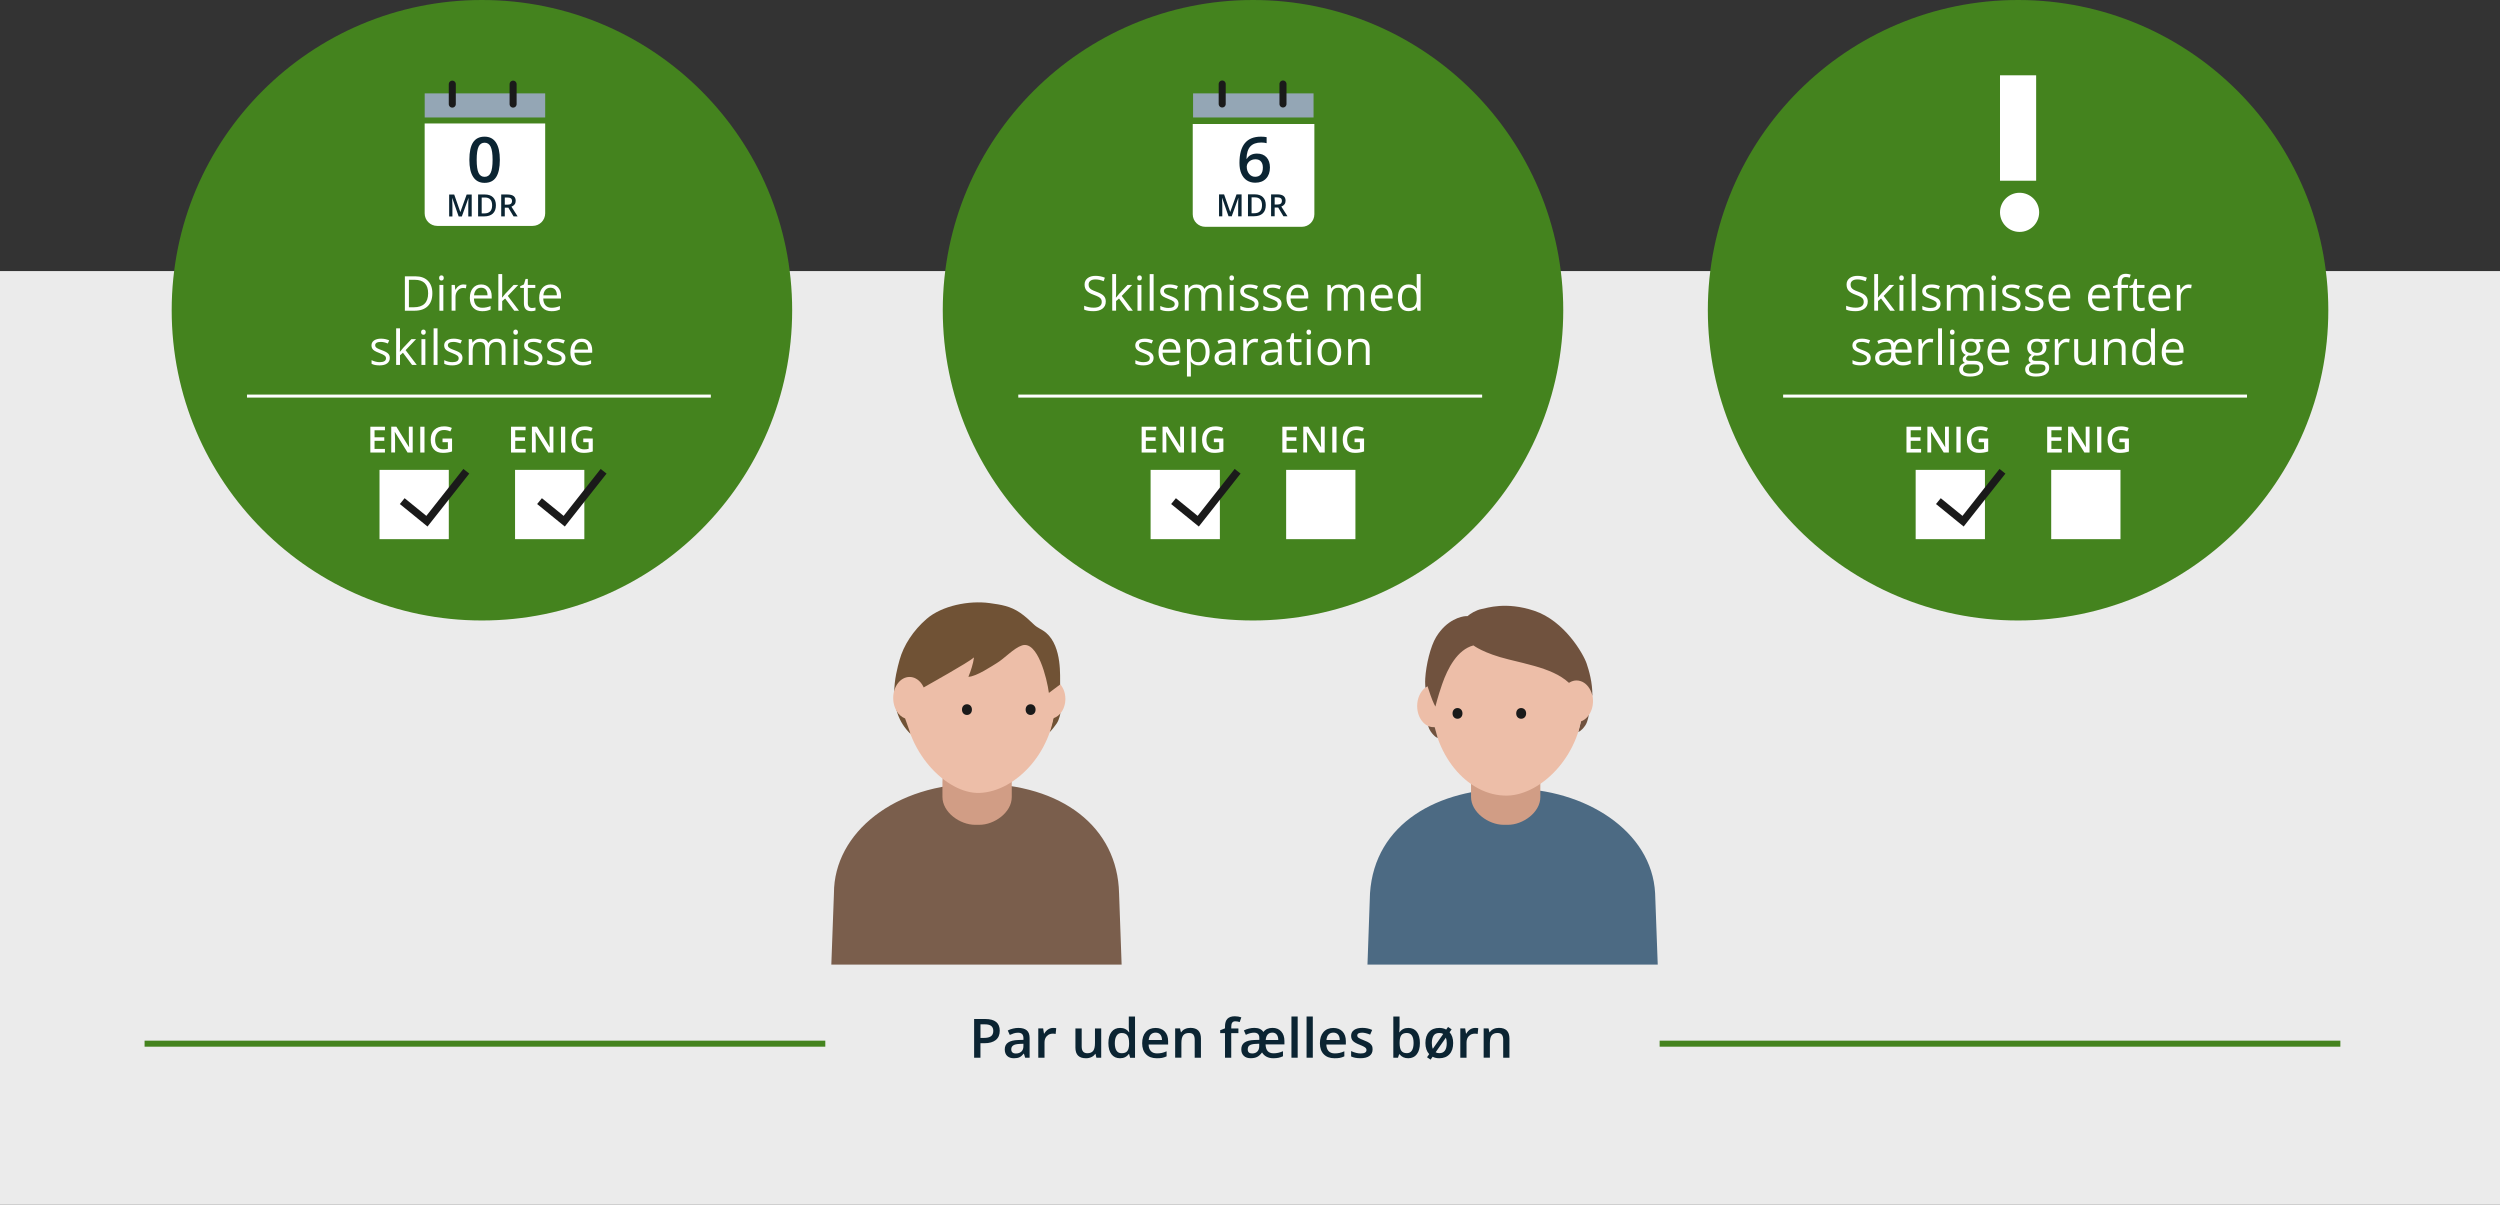 <?xml version="1.0" encoding="utf-8"?>
<!-- Generator: Adobe Illustrator 24.0.1, SVG Export Plug-In . SVG Version: 6.00 Build 0)  -->
<svg version="1.1" xmlns="http://www.w3.org/2000/svg" xmlns:xlink="http://www.w3.org/1999/xlink" x="0px" y="0px"
	 viewBox="0 0 830 400" style="enable-background:new 0 0 830 400;" xml:space="preserve">
<rect x="0" y="0" width="830" height="400" fill="#333333" stroke="none"/>
<style type="text/css">
	.st0{fill:#EBEBEB;}
	.st1{fill:#FFFFFF;}
	.st2{fill:none;stroke:#44831E;stroke-width:2;stroke-miterlimit:10;}
	.st3{fill:#44831E;}
	.st4{fill:#CC0000;}
	.st5{fill:none;stroke:#CC0000;stroke-width:2;stroke-miterlimit:10;}
	.st6{fill:none;stroke:#FFFFFF;stroke-miterlimit:10;}
	.st7{fill:#0B2432;}
	.st8{fill:#3C5A22;}
	.st9{fill:#231F20;}
	.st10{fill:#FFFFFF;stroke:#FFFFFF;stroke-miterlimit:10;}
	.st11{fill:none;stroke:#1A1A1A;stroke-linecap:round;stroke-miterlimit:10;}
	.st12{fill:#BFBFBF;}
	.st13{fill:#1B86C3;}
	.st14{fill:none;stroke:#FFFFFF;stroke-width:4;stroke-miterlimit:10;}
	.st15{fill:none;stroke:#FFFFFF;stroke-width:1.5;stroke-linecap:square;stroke-miterlimit:10;}
	.st16{fill:none;}
	.st17{fill:none;stroke:#FFFFFF;stroke-width:1.5;stroke-linecap:round;stroke-miterlimit:10;}
	.st18{fill:none;stroke:#FFFFFF;stroke-width:2;stroke-linecap:round;stroke-miterlimit:10;}
	.st19{fill:none;stroke:#FFFFFF;stroke-width:2;stroke-linecap:square;stroke-miterlimit:10;}
	.st20{fill:none;stroke:#FFFFFF;stroke-width:2;stroke-miterlimit:10;}
	.st21{fill:#FEE630;}
	.st22{fill:#1A1A1A;}
	.st23{fill:#FF6A38;}
	.st24{fill:#967053;}
	.st25{fill:#D19E86;}
	.st26{fill:#715340;}
	.st27{fill:#999999;}
	.st28{fill:#70523E;}
	.st29{fill-rule:evenodd;clip-rule:evenodd;fill:#44831E;}
	.st30{fill-rule:evenodd;clip-rule:evenodd;fill:#3C5A22;}
	.st31{fill:#EDBEA8;}
	.st32{fill:#4D4D4D;}
	.st33{fill:#FF8860;}
	.st34{fill:#FF8359;}
	.st35{fill:none;stroke:#1A1A1A;stroke-width:1.855;stroke-miterlimit:10;}
	.st36{fill:none;stroke:#1A1A1A;stroke-width:1.527;stroke-miterlimit:10;}
	.st37{fill:#D19D85;}
	.st38{fill:#FFCFBE;}
	.st39{fill:#FEBB30;}
	.st40{fill:none;stroke:#231F20;stroke-width:2.5;stroke-miterlimit:10;}
	.st41{fill:#7A5E4C;}
	.st42{fill:#705235;}
	.st43{fill:#4C6A83;}
	.st44{fill:#94A6B5;}
	.st45{fill:none;stroke:#1A1A1A;stroke-width:2.338;stroke-linecap:round;stroke-miterlimit:10;}
	.st46{fill:none;stroke:#1A1A1A;stroke-width:2.5;stroke-miterlimit:10;}
</style>
<g id="Baggrund">
	<g>
		<rect y="90" class="st0" width="830" height="310"/>
	</g>
</g>
<g id="Grafik">
	<g>
		<path class="st28" d="M523.97,243.04c0,0,0.98-0.23,2.33-2.17c0.92-1.33,1.23-3.84,1.17-3.63l-2.6,2.12L523.97,243.04z"/>
		<g>
			<path class="st43" d="M549.5,296.56c-1.06-20.72-23.34-34.77-47.69-34.77c-24.35,0-45.41,11.5-46.97,34.77
				c-0.03,0.38-0.59,16.39-0.84,23.69h96.37L549.5,296.56z"/>
			<path class="st37" d="M500.61,273.84h-1.35c-5.1,0-10.88-4.17-10.88-9.28v-5.05c0-5.1,4.17-9.28,9.28-9.28h4.55
				c5.05,0,9.18,4.13,9.18,9.18v5.25C511.38,269.71,505.65,273.84,500.61,273.84z"/>
			<path class="st31" d="M475.28,232.89c0,17.26,11.78,31.52,25.14,31.25c11.55-0.24,25.14-13.99,25.14-31.25
				s-7.23-30.82-25.14-31.25C481.62,201.19,475.28,215.63,475.28,232.89z"/>
			<g>
				<ellipse class="st22" cx="505.03" cy="236.85" rx="1.65" ry="1.78"/>
				<ellipse class="st22" cx="483.89" cy="236.85" rx="1.65" ry="1.78"/>
			</g>
			<path class="st28" d="M477.32,245.02c0,0-0.98-0.23-2.33-2.17c-0.92-1.33-1.21-3.33-1.14-3.12l2.47,1.7L477.32,245.02z"/>
			<ellipse class="st31" cx="475.93" cy="234.4" rx="5.43" ry="7.02"/>
			<ellipse class="st31" cx="523.45" cy="232.73" rx="5.43" ry="7.02"/>
			<path class="st28" d="M491.91,202.19c-1.78,0.32-3.82,1.56-4.69,2.37c0,0-0.22-0.03-0.62,0c-1.35,0.08-6.21,1.06-9.78,6.89
				c-1.93,3.15-3.36,9.32-3.64,13.79c-0.11,1.77,0.07,2.38,0.04,3.11c0.11-0.12,0.52-0.37,0.73-0.49l0.98,2.96
				c0.88,2.52,1.62,3.77,1.62,3.77s0.73-3.08,2.24-7.44c1.84-5.3,5.07-11.48,10.39-12.87c0,0,3.36,2.63,11.67,4.65
				c7.15,1.74,10.96,2.64,14.88,4.43c1.94,0.88,3.73,2.03,5.17,3.35c0.09-0.06,0.18-0.11,0.27-0.17c0.69-0.4,1.45-0.63,2.25-0.63
				c0.49,0,0.96,0.09,1.42,0.25c0.38,0.13,0.75,0.31,1.09,0.54c1.33,0.89,2.33,2.46,2.74,4.35c0.05-4.47-1.14-8.48-1.92-10.78
				c-1.07-3.16-7.36-14.18-17.4-17.5C499.92,199.64,493.68,201.87,491.91,202.19z"/>
		</g>
	</g>
	<circle class="st3" cx="160" cy="103" r="103"/>
	<circle class="st3" cx="670" cy="103" r="103"/>
	<circle class="st3" cx="416" cy="103" r="103"/>
	<g>
		<g>
			<path class="st1" d="M436.37,41.16v29.98c0,2.29-1.87,4.16-4.16,4.16h-32.06c-2.29,0-4.16-1.87-4.16-4.16V41.16H436.37z"/>
			<g>
				<path class="st7" d="M411.5,54.11c0-5.83,2.37-8.74,7.12-8.74c0.75,0,1.38,0.06,1.9,0.17v2c-0.52-0.15-1.11-0.22-1.79-0.22
					c-1.6,0-2.79,0.43-3.6,1.28c-0.8,0.86-1.24,2.23-1.3,4.12h0.12c0.32-0.55,0.77-0.98,1.34-1.28s1.26-0.45,2.04-0.45
					c1.35,0,2.4,0.41,3.16,1.24c0.75,0.83,1.13,1.95,1.13,3.37c0,1.56-0.44,2.8-1.31,3.7c-0.87,0.91-2.06,1.36-3.57,1.36
					c-1.07,0-1.99-0.26-2.78-0.77s-1.39-1.26-1.82-2.24C411.71,56.67,411.5,55.49,411.5,54.11z M416.7,58.69
					c0.82,0,1.46-0.26,1.9-0.79c0.44-0.53,0.67-1.29,0.67-2.27c0-0.86-0.21-1.53-0.63-2.02c-0.42-0.49-1.04-0.73-1.88-0.73
					c-0.52,0-0.99,0.11-1.43,0.33s-0.78,0.52-1.03,0.91s-0.38,0.78-0.38,1.18c0,0.96,0.26,1.76,0.78,2.42
					C415.22,58.36,415.89,58.69,416.7,58.69z"/>
			</g>
			<rect x="396.1" y="31" class="st44" width="40" height="8"/>
			<line class="st45" x1="405.77" y1="27.89" x2="405.77" y2="34.52"/>
			<line class="st45" x1="425.95" y1="27.89" x2="425.95" y2="34.52"/>
		</g>
		<g>
			<path class="st7" d="M407.87,71.8l-2.11-6.07h-0.04c0.06,0.9,0.08,1.75,0.08,2.54v3.54h-1.08v-7.27h1.68l2.02,5.78h0.03
				l2.08-5.78h1.68v7.27h-1.14v-3.6c0-0.36,0.01-0.83,0.03-1.41c0.02-0.58,0.03-0.93,0.05-1.05h-0.04l-2.18,6.06H407.87z"/>
			<path class="st7" d="M420.24,68.09c0,1.2-0.33,2.12-1,2.75c-0.67,0.63-1.63,0.95-2.88,0.95h-2.03v-7.27h2.25
				c1.16,0,2.06,0.31,2.7,0.93C419.92,66.09,420.24,66.96,420.24,68.09z M418.99,68.13c0-1.74-0.81-2.61-2.44-2.61h-1.03v5.28h0.85
				C418.11,70.8,418.99,69.91,418.99,68.13z"/>
			<path class="st7" d="M423.19,68.9v2.9h-1.19v-7.27h2.05c0.94,0,1.63,0.18,2.08,0.53c0.45,0.35,0.68,0.88,0.68,1.59
				c0,0.91-0.47,1.55-1.41,1.93l2.05,3.22h-1.35l-1.74-2.9H423.19z M423.19,67.91h0.83c0.55,0,0.96-0.1,1.2-0.31
				c0.25-0.21,0.37-0.51,0.37-0.92c0-0.41-0.13-0.71-0.4-0.89s-0.67-0.27-1.21-0.27h-0.79V67.91z"/>
		</g>
	</g>
	<g>
		<path class="st1" d="M143.54,97.34c0,1.89-0.51,3.33-1.54,4.32c-1.02,1-2.5,1.5-4.42,1.5h-3.16V91.74h3.5
			c1.78,0,3.16,0.49,4.14,1.48S143.54,95.57,143.54,97.34z M142.14,97.39c0-1.49-0.37-2.61-1.12-3.37
			c-0.75-0.75-1.86-1.13-3.33-1.13h-1.93v9.12h1.62c1.58,0,2.77-0.39,3.57-1.17C141.74,100.06,142.14,98.91,142.14,97.39z"/>
		<path class="st1" d="M145.79,92.28c0-0.3,0.07-0.51,0.22-0.65c0.15-0.14,0.33-0.21,0.55-0.21c0.21,0,0.39,0.07,0.54,0.21
			c0.15,0.14,0.23,0.36,0.23,0.65c0,0.29-0.08,0.51-0.23,0.65c-0.15,0.14-0.33,0.21-0.54,0.21c-0.22,0-0.4-0.07-0.55-0.21
			C145.86,92.79,145.79,92.57,145.79,92.28z M147.19,103.16h-1.3V94.6h1.3V103.16z"/>
		<path class="st1" d="M153.85,94.44c0.38,0,0.72,0.03,1.02,0.09l-0.18,1.2c-0.35-0.08-0.67-0.12-0.94-0.12
			c-0.69,0-1.29,0.28-1.78,0.84s-0.74,1.26-0.74,2.1v4.59h-1.3V94.6h1.07l0.15,1.59h0.06c0.32-0.56,0.7-0.99,1.15-1.29
			C152.82,94.59,153.31,94.44,153.85,94.44z"/>
		<path class="st1" d="M160.09,103.32c-1.27,0-2.26-0.38-3-1.16c-0.73-0.77-1.1-1.84-1.1-3.21c0-1.38,0.34-2.48,1.02-3.29
			s1.59-1.22,2.74-1.22c1.07,0,1.92,0.35,2.55,1.06c0.62,0.71,0.94,1.64,0.94,2.79v0.82h-5.9c0.03,1.01,0.28,1.77,0.76,2.29
			c0.48,0.52,1.16,0.78,2.04,0.78c0.92,0,1.83-0.19,2.73-0.58v1.16c-0.46,0.2-0.89,0.34-1.3,0.43
			C161.16,103.27,160.67,103.32,160.09,103.32z M159.74,95.53c-0.69,0-1.24,0.22-1.64,0.67c-0.41,0.45-0.65,1.07-0.72,1.86h4.48
			c0-0.82-0.18-1.44-0.55-1.88C160.94,95.74,160.42,95.53,159.74,95.53z"/>
		<path class="st1" d="M166.73,98.78c0.22-0.32,0.56-0.73,1.02-1.25l2.77-2.93h1.54l-3.47,3.65l3.71,4.91h-1.57l-3.02-4.05
			l-0.98,0.84v3.2h-1.28V91h1.28v6.45c0,0.29-0.02,0.73-0.06,1.33H166.73z"/>
		<path class="st1" d="M176.61,102.25c0.23,0,0.45-0.02,0.66-0.05c0.21-0.03,0.38-0.07,0.51-0.11v0.99
			c-0.14,0.07-0.35,0.12-0.62,0.17s-0.52,0.07-0.74,0.07c-1.66,0-2.48-0.87-2.48-2.62V95.6h-1.23v-0.62l1.23-0.54l0.55-1.83h0.75
			v1.98h2.48v1.01h-2.48v5.04c0,0.52,0.12,0.91,0.37,1.19C175.85,102.11,176.19,102.25,176.61,102.25z"/>
		<path class="st1" d="M183.11,103.32c-1.27,0-2.26-0.38-3-1.16c-0.73-0.77-1.1-1.84-1.1-3.21c0-1.38,0.34-2.48,1.02-3.29
			s1.59-1.22,2.74-1.22c1.07,0,1.92,0.35,2.55,1.06c0.62,0.71,0.94,1.64,0.94,2.79v0.82h-5.9c0.03,1.01,0.28,1.77,0.76,2.29
			c0.48,0.52,1.16,0.78,2.04,0.78c0.92,0,1.83-0.19,2.73-0.58v1.16c-0.46,0.2-0.89,0.34-1.3,0.43
			C184.19,103.27,183.69,103.32,183.11,103.32z M182.76,95.53c-0.69,0-1.24,0.22-1.64,0.67c-0.41,0.45-0.65,1.07-0.72,1.86h4.48
			c0-0.82-0.18-1.44-0.55-1.88C183.96,95.74,183.44,95.53,182.76,95.53z"/>
		<path class="st1" d="M129.41,118.82c0,0.8-0.3,1.41-0.89,1.84c-0.59,0.43-1.43,0.65-2.5,0.65c-1.14,0-2.02-0.18-2.66-0.54v-1.2
			c0.41,0.21,0.85,0.37,1.32,0.49c0.47,0.12,0.93,0.18,1.36,0.18c0.68,0,1.2-0.11,1.56-0.32c0.36-0.22,0.55-0.54,0.55-0.99
			c0-0.33-0.14-0.62-0.43-0.86c-0.29-0.24-0.85-0.52-1.69-0.84c-0.8-0.3-1.36-0.56-1.7-0.78c-0.34-0.22-0.59-0.47-0.75-0.75
			s-0.25-0.62-0.25-1.01c0-0.7,0.28-1.25,0.85-1.65c0.57-0.4,1.35-0.61,2.34-0.61c0.92,0,1.82,0.19,2.7,0.56l-0.46,1.05
			c-0.86-0.35-1.64-0.53-2.34-0.53c-0.61,0-1.08,0.1-1.39,0.29c-0.31,0.19-0.47,0.46-0.47,0.8c0,0.23,0.06,0.42,0.18,0.59
			c0.12,0.16,0.31,0.32,0.57,0.46c0.26,0.15,0.76,0.36,1.5,0.63c1.02,0.37,1.7,0.74,2.06,1.12S129.41,118.26,129.41,118.82z"/>
		<path class="st1" d="M132.8,116.78c0.22-0.32,0.57-0.73,1.02-1.25l2.77-2.93h1.54l-3.47,3.65l3.71,4.91h-1.57l-3.02-4.05
			l-0.98,0.84v3.2h-1.28V109h1.28v6.45c0,0.29-0.02,0.73-0.06,1.33H132.8z"/>
		<path class="st1" d="M139.81,110.28c0-0.3,0.07-0.51,0.22-0.65c0.15-0.14,0.33-0.21,0.55-0.21c0.21,0,0.39,0.07,0.54,0.21
			s0.23,0.36,0.23,0.65c0,0.29-0.08,0.51-0.23,0.65c-0.15,0.14-0.33,0.21-0.54,0.21c-0.22,0-0.4-0.07-0.55-0.21
			C139.88,110.79,139.81,110.57,139.81,110.28z M141.22,121.16h-1.3v-8.56h1.3V121.16z"/>
		<path class="st1" d="M145.26,121.16h-1.3V109h1.3V121.16z"/>
		<path class="st1" d="M153.54,118.82c0,0.8-0.3,1.41-0.89,1.84c-0.59,0.43-1.43,0.65-2.5,0.65c-1.14,0-2.02-0.18-2.66-0.54v-1.2
			c0.41,0.21,0.85,0.37,1.32,0.49c0.47,0.12,0.93,0.18,1.36,0.18c0.68,0,1.2-0.11,1.56-0.32c0.36-0.22,0.55-0.54,0.55-0.99
			c0-0.33-0.14-0.62-0.43-0.86c-0.29-0.24-0.85-0.52-1.69-0.84c-0.8-0.3-1.36-0.56-1.7-0.78c-0.34-0.22-0.59-0.47-0.75-0.75
			s-0.25-0.62-0.25-1.01c0-0.7,0.28-1.25,0.85-1.65c0.57-0.4,1.35-0.61,2.34-0.61c0.92,0,1.82,0.19,2.7,0.56l-0.46,1.05
			c-0.86-0.35-1.64-0.53-2.34-0.53c-0.61,0-1.08,0.1-1.39,0.29c-0.31,0.19-0.47,0.46-0.47,0.8c0,0.23,0.06,0.42,0.18,0.59
			c0.12,0.16,0.31,0.32,0.57,0.46c0.26,0.15,0.76,0.36,1.5,0.63c1.02,0.37,1.7,0.74,2.06,1.12S153.54,118.26,153.54,118.82z"/>
		<path class="st1" d="M166.56,121.16v-5.57c0-0.68-0.15-1.19-0.44-1.54c-0.29-0.34-0.75-0.51-1.36-0.51c-0.81,0-1.4,0.23-1.79,0.7
			c-0.39,0.46-0.58,1.18-0.58,2.14v4.78h-1.3v-5.57c0-0.68-0.15-1.19-0.44-1.54c-0.29-0.34-0.75-0.51-1.37-0.51
			c-0.81,0-1.41,0.24-1.79,0.73c-0.38,0.49-0.57,1.29-0.57,2.39v4.49h-1.3v-8.56h1.05l0.21,1.17h0.06c0.25-0.42,0.59-0.74,1.04-0.98
			s0.94-0.35,1.5-0.35c1.34,0,2.21,0.48,2.62,1.45h0.06c0.25-0.45,0.62-0.8,1.11-1.06c0.48-0.26,1.04-0.39,1.66-0.39
			c0.97,0,1.69,0.25,2.18,0.75c0.48,0.5,0.72,1.29,0.72,2.39v5.59H166.56z"/>
		<path class="st1" d="M170.42,110.28c0-0.3,0.07-0.51,0.22-0.65c0.15-0.14,0.33-0.21,0.55-0.21c0.21,0,0.39,0.07,0.54,0.21
			s0.23,0.36,0.23,0.65c0,0.29-0.08,0.51-0.23,0.65c-0.15,0.14-0.33,0.21-0.54,0.21c-0.22,0-0.4-0.07-0.55-0.21
			C170.49,110.79,170.42,110.57,170.42,110.28z M171.82,121.16h-1.3v-8.56h1.3V121.16z"/>
		<path class="st1" d="M180.1,118.82c0,0.8-0.3,1.41-0.89,1.84c-0.59,0.43-1.43,0.65-2.5,0.65c-1.14,0-2.02-0.18-2.66-0.54v-1.2
			c0.41,0.21,0.85,0.37,1.32,0.49c0.47,0.12,0.93,0.18,1.36,0.18c0.68,0,1.2-0.11,1.56-0.32c0.36-0.22,0.55-0.54,0.55-0.99
			c0-0.33-0.14-0.62-0.43-0.86c-0.29-0.24-0.85-0.52-1.69-0.84c-0.8-0.3-1.36-0.56-1.7-0.78c-0.34-0.22-0.59-0.47-0.75-0.75
			s-0.25-0.62-0.25-1.01c0-0.7,0.28-1.25,0.85-1.65c0.57-0.4,1.35-0.61,2.34-0.61c0.92,0,1.82,0.19,2.7,0.56l-0.46,1.05
			c-0.86-0.35-1.64-0.53-2.34-0.53c-0.61,0-1.08,0.1-1.39,0.29c-0.31,0.19-0.47,0.46-0.47,0.8c0,0.23,0.06,0.42,0.18,0.59
			c0.12,0.16,0.31,0.32,0.57,0.46c0.26,0.15,0.76,0.36,1.5,0.63c1.02,0.37,1.7,0.74,2.06,1.12S180.1,118.26,180.1,118.82z"/>
		<path class="st1" d="M187.73,118.82c0,0.8-0.3,1.41-0.89,1.84c-0.59,0.43-1.43,0.65-2.5,0.65c-1.14,0-2.02-0.18-2.66-0.54v-1.2
			c0.41,0.21,0.85,0.37,1.32,0.49c0.47,0.12,0.93,0.18,1.36,0.18c0.68,0,1.2-0.11,1.56-0.32c0.36-0.22,0.55-0.54,0.55-0.99
			c0-0.33-0.14-0.62-0.43-0.86c-0.29-0.24-0.85-0.52-1.69-0.84c-0.8-0.3-1.36-0.56-1.7-0.78c-0.34-0.22-0.59-0.47-0.75-0.75
			s-0.25-0.62-0.25-1.01c0-0.7,0.28-1.25,0.85-1.65c0.57-0.4,1.35-0.61,2.34-0.61c0.92,0,1.82,0.19,2.7,0.56l-0.46,1.05
			c-0.86-0.35-1.64-0.53-2.34-0.53c-0.61,0-1.08,0.1-1.39,0.29c-0.31,0.19-0.47,0.46-0.47,0.8c0,0.23,0.06,0.42,0.18,0.59
			c0.12,0.16,0.31,0.32,0.57,0.46c0.26,0.15,0.76,0.36,1.5,0.63c1.02,0.37,1.7,0.74,2.06,1.12S187.73,118.26,187.73,118.82z"/>
		<path class="st1" d="M193.46,121.32c-1.27,0-2.26-0.38-3-1.16c-0.73-0.77-1.1-1.84-1.1-3.21c0-1.38,0.34-2.48,1.02-3.29
			s1.59-1.22,2.74-1.22c1.07,0,1.92,0.35,2.55,1.06c0.62,0.71,0.94,1.64,0.94,2.79v0.82h-5.9c0.03,1.01,0.28,1.77,0.76,2.29
			c0.48,0.52,1.16,0.78,2.04,0.78c0.92,0,1.83-0.19,2.73-0.58v1.16c-0.46,0.2-0.89,0.34-1.3,0.43S194.04,121.32,193.46,121.32z
			 M193.11,113.53c-0.69,0-1.24,0.22-1.64,0.67c-0.41,0.45-0.65,1.07-0.72,1.86h4.48c0-0.82-0.18-1.44-0.55-1.88
			C194.3,113.74,193.78,113.53,193.11,113.53z"/>
	</g>
	<g>
		<g>
			<path class="st1" d="M181,41v29.84c0,2.29-1.87,4.16-4.16,4.16h-31.69c-2.29,0-4.16-1.87-4.16-4.16V41H181z"/>
			<g>
				<path class="st7" d="M165.95,53.06c0,2.59-0.42,4.51-1.25,5.77s-2.1,1.88-3.82,1.88c-1.66,0-2.91-0.65-3.77-1.95
					c-0.86-1.3-1.28-3.2-1.28-5.71c0-2.63,0.42-4.57,1.25-5.81s2.1-1.87,3.81-1.87c1.66,0,2.92,0.65,3.78,1.96
					C165.53,48.64,165.95,50.55,165.95,53.06z M158.26,53.06c0,2.03,0.21,3.48,0.63,4.35c0.42,0.87,1.08,1.3,2,1.3
					s1.59-0.44,2.01-1.32c0.42-0.88,0.64-2.33,0.64-4.33c0-2-0.21-3.44-0.64-4.34s-1.1-1.34-2.01-1.34s-1.58,0.44-2,1.31
					C158.47,49.57,158.26,51.03,158.26,53.06z"/>
			</g>
			<rect x="141" y="31" class="st44" width="40" height="8"/>
			<line class="st45" x1="150.16" y1="27.94" x2="150.16" y2="34.56"/>
			<line class="st45" x1="170.35" y1="27.94" x2="170.35" y2="34.56"/>
		</g>
		<g>
			<path class="st7" d="M152.27,71.85l-2.11-6.07h-0.04c0.06,0.9,0.08,1.75,0.08,2.54v3.54h-1.08v-7.27h1.68l2.02,5.78h0.03
				l2.08-5.78h1.68v7.27h-1.14v-3.6c0-0.36,0.01-0.83,0.03-1.41c0.02-0.58,0.03-0.93,0.05-1.05h-0.04l-2.18,6.06H152.27z"/>
			<path class="st7" d="M164.64,68.14c0,1.2-0.33,2.12-1,2.75c-0.67,0.63-1.63,0.95-2.88,0.95h-2.03v-7.27h2.25
				c1.16,0,2.06,0.31,2.7,0.93C164.32,66.14,164.64,67.01,164.64,68.14z M163.39,68.18c0-1.74-0.81-2.61-2.44-2.61h-1.03v5.28h0.85
				C162.51,70.85,163.39,69.96,163.39,68.18z"/>
			<path class="st7" d="M167.59,68.94v2.9h-1.19v-7.27h2.05c0.94,0,1.63,0.18,2.08,0.53c0.45,0.35,0.68,0.88,0.68,1.59
				c0,0.91-0.47,1.55-1.41,1.93l2.05,3.22h-1.35l-1.74-2.9H167.59z M167.59,67.96h0.83c0.55,0,0.96-0.1,1.2-0.31
				c0.25-0.21,0.37-0.51,0.37-0.92c0-0.41-0.13-0.71-0.4-0.89s-0.67-0.27-1.21-0.27h-0.79V67.96z"/>
		</g>
	</g>
	<g>
		<path class="st1" d="M127.8,150.24h-4.85v-8.57h4.85v1.18h-3.45v2.33h3.23v1.17h-3.23v2.69h3.45V150.24z"/>
		<path class="st1" d="M137.03,150.24h-1.72l-4.21-6.83h-0.05l0.03,0.38c0.05,0.73,0.08,1.39,0.08,1.99v4.45h-1.27v-8.57h1.7
			l4.2,6.79h0.04c-0.01-0.09-0.02-0.42-0.05-0.98s-0.04-1-0.04-1.32v-4.49h1.28V150.24z"/>
		<path class="st1" d="M139.53,150.24v-8.57h1.4v8.57H139.53z"/>
		<path class="st1" d="M146.93,145.59h3.15v4.3c-0.52,0.17-1.01,0.29-1.49,0.36s-0.99,0.11-1.54,0.11c-1.3,0-2.3-0.38-3-1.15
			s-1.05-1.85-1.05-3.25c0-1.38,0.4-2.46,1.19-3.24s1.88-1.17,3.28-1.17c0.89,0,1.74,0.17,2.54,0.52l-0.49,1.17
			c-0.7-0.32-1.39-0.48-2.09-0.48c-0.91,0-1.64,0.29-2.17,0.86s-0.8,1.36-0.8,2.36c0,1.05,0.24,1.84,0.72,2.39s1.17,0.82,2.07,0.82
			c0.45,0,0.94-0.06,1.45-0.17v-2.21h-1.78V145.59z"/>
	</g>
	<g>
		<path class="st1" d="M174.51,150.24h-4.85v-8.57h4.85v1.18h-3.45v2.33h3.23v1.17h-3.23v2.69h3.45V150.24z"/>
		<path class="st1" d="M183.74,150.24h-1.72l-4.21-6.83h-0.05l0.03,0.38c0.05,0.73,0.08,1.39,0.08,1.99v4.45h-1.27v-8.57h1.7
			l4.2,6.79h0.04c-0.01-0.09-0.02-0.42-0.05-0.98s-0.04-1-0.04-1.32v-4.49h1.28V150.24z"/>
		<path class="st1" d="M186.25,150.24v-8.57h1.4v8.57H186.25z"/>
		<path class="st1" d="M193.65,145.59h3.15v4.3c-0.52,0.17-1.01,0.29-1.49,0.36s-0.99,0.11-1.54,0.11c-1.3,0-2.3-0.38-3-1.15
			s-1.05-1.85-1.05-3.25c0-1.38,0.4-2.46,1.19-3.24s1.88-1.17,3.28-1.17c0.89,0,1.74,0.17,2.54,0.52l-0.49,1.17
			c-0.7-0.32-1.39-0.48-2.09-0.48c-0.91,0-1.64,0.29-2.17,0.86s-0.8,1.36-0.8,2.36c0,1.05,0.24,1.84,0.72,2.39s1.17,0.82,2.07,0.82
			c0.45,0,0.94-0.06,1.45-0.17v-2.21h-1.78V145.59z"/>
	</g>
	<line class="st6" x1="82" y1="131.5" x2="236" y2="131.5"/>
	<line class="st2" x1="48" y1="346.5" x2="274" y2="346.5"/>
	<line class="st2" x1="551" y1="346.5" x2="777" y2="346.5"/>
	<g>
		<path class="st7" d="M331.92,342.2c0,1.34-0.44,2.37-1.32,3.08s-2.13,1.07-3.75,1.07h-1.34v4.81h-2.1v-12.85h3.7
			c1.61,0,2.81,0.33,3.61,0.98S331.92,340.92,331.92,342.2z M325.52,344.59h1.12c1.08,0,1.87-0.19,2.37-0.56s0.76-0.96,0.76-1.76
			c0-0.74-0.23-1.29-0.68-1.65s-1.15-0.54-2.11-0.54h-1.46V344.59z"/>
		<path class="st7" d="M340.35,351.16l-0.41-1.35h-0.07c-0.47,0.59-0.94,0.99-1.42,1.21s-1.08,0.32-1.83,0.32
			c-0.96,0-1.7-0.26-2.24-0.77s-0.8-1.25-0.8-2.19c0-1,0.37-1.76,1.12-2.27s1.88-0.79,3.4-0.83l1.68-0.05v-0.52
			c0-0.62-0.14-1.09-0.43-1.39s-0.74-0.46-1.35-0.46c-0.5,0-0.98,0.07-1.43,0.22s-0.9,0.32-1.32,0.52l-0.67-1.48
			c0.53-0.28,1.1-0.48,1.73-0.63s1.22-0.22,1.78-0.22c1.24,0,2.17,0.27,2.8,0.81s0.94,1.39,0.94,2.54v6.55H340.35z M337.28,349.76
			c0.75,0,1.35-0.21,1.81-0.63s0.68-1.01,0.68-1.76v-0.84l-1.25,0.05c-0.97,0.04-1.68,0.2-2.12,0.49s-0.66,0.73-0.66,1.33
			c0,0.43,0.13,0.77,0.39,1.01S336.76,349.76,337.28,349.76z"/>
		<path class="st7" d="M349.64,341.27c0.42,0,0.76,0.03,1.03,0.09l-0.2,1.92c-0.29-0.07-0.6-0.11-0.91-0.11
			c-0.83,0-1.5,0.27-2.01,0.81s-0.77,1.24-0.77,2.1v5.08h-2.07v-9.72h1.62l0.27,1.71h0.11c0.32-0.58,0.74-1.04,1.26-1.38
			S349.05,341.27,349.64,341.27z"/>
		<path class="st7" d="M364,351.16l-0.29-1.27h-0.11c-0.29,0.45-0.7,0.81-1.23,1.06s-1.14,0.39-1.82,0.39
			c-1.18,0-2.06-0.29-2.64-0.88s-0.87-1.47-0.87-2.66v-6.35h2.08v5.99c0,0.74,0.15,1.3,0.46,1.67s0.78,0.56,1.43,0.56
			c0.87,0,1.5-0.26,1.91-0.78s0.61-1.39,0.61-2.61v-4.84h2.07v9.72H364z"/>
		<path class="st7" d="M371.85,351.34c-1.21,0-2.16-0.44-2.84-1.32s-1.02-2.11-1.02-3.7c0-1.59,0.34-2.83,1.03-3.72
			s1.64-1.33,2.86-1.33c1.28,0,2.25,0.47,2.92,1.42h0.11c-0.1-0.7-0.15-1.25-0.15-1.65v-3.54h2.07v13.68h-1.62l-0.36-1.27h-0.1
			C374.1,350.85,373.13,351.34,371.85,351.34z M372.41,349.67c0.85,0,1.47-0.24,1.85-0.72s0.59-1.25,0.6-2.32v-0.29
			c0-1.22-0.2-2.09-0.6-2.61s-1.02-0.77-1.87-0.77c-0.73,0-1.29,0.29-1.68,0.88s-0.59,1.43-0.59,2.52c0,1.08,0.19,1.9,0.57,2.47
			S371.64,349.67,372.41,349.67z"/>
		<path class="st7" d="M384.03,351.34c-1.51,0-2.69-0.44-3.55-1.32s-1.28-2.1-1.28-3.64c0-1.59,0.4-2.84,1.19-3.74
			s1.88-1.36,3.26-1.36c1.28,0,2.3,0.39,3.04,1.17s1.12,1.85,1.12,3.22v1.12h-6.48c0.03,0.94,0.28,1.67,0.76,2.18
			s1.16,0.76,2.03,0.76c0.57,0,1.11-0.05,1.6-0.16s1.03-0.29,1.59-0.54v1.68c-0.5,0.24-1.01,0.41-1.53,0.51
			S384.7,351.34,384.03,351.34z M383.66,342.83c-0.66,0-1.18,0.21-1.58,0.62s-0.63,1.02-0.71,1.82h4.41
			c-0.01-0.8-0.21-1.41-0.58-1.82S384.31,342.83,383.66,342.83z"/>
		<path class="st7" d="M398.71,351.16h-2.07v-5.98c0-0.75-0.15-1.31-0.45-1.68s-0.78-0.55-1.44-0.55c-0.87,0-1.51,0.26-1.92,0.77
			s-0.61,1.38-0.61,2.59v4.84h-2.07v-9.72h1.62l0.29,1.27h0.11c0.29-0.46,0.71-0.82,1.25-1.07s1.14-0.38,1.79-0.38
			c2.33,0,3.5,1.19,3.5,3.56V351.16z"/>
		<path class="st7" d="M411.14,343.01h-2.37v8.16h-2.07v-8.16h-1.6v-0.97l1.6-0.63v-0.63c0-1.15,0.27-2,0.81-2.55
			s1.36-0.83,2.47-0.83c0.73,0,1.44,0.12,2.14,0.36l-0.54,1.56c-0.51-0.16-1-0.25-1.46-0.25c-0.47,0-0.81,0.15-1.02,0.44
			s-0.32,0.73-0.32,1.31v0.63h2.37V343.01z"/>
		<path class="st7" d="M412.11,348.38c0-1.01,0.36-1.77,1.07-2.27s1.8-0.78,3.26-0.83l1.65-0.05v-0.67c0-1.14-0.59-1.71-1.77-1.71
			c-0.83,0-1.73,0.24-2.7,0.72l-0.65-1.46c0.52-0.28,1.08-0.48,1.69-0.63s1.21-0.22,1.79-0.22c1.41,0,2.41,0.45,2.99,1.36
			c0.7-0.91,1.72-1.36,3.04-1.36c1.21,0,2.17,0.39,2.88,1.18s1.07,1.85,1.07,3.19v1.12h-6.26c0.06,1.97,0.94,2.95,2.65,2.95
			c1.08,0,2.12-0.23,3.13-0.7v1.68c-0.5,0.24-1.01,0.41-1.51,0.51s-1.07,0.15-1.72,0.15c-0.82,0-1.55-0.16-2.18-0.48
			s-1.15-0.8-1.54-1.45c-0.55,0.73-1.11,1.24-1.67,1.51s-1.27,0.41-2.12,0.41c-0.97,0-1.72-0.26-2.27-0.79
			S412.11,349.3,412.11,348.38z M414.25,348.39c0,0.91,0.49,1.36,1.46,1.36c0.73,0,1.3-0.21,1.72-0.64s0.63-1.01,0.63-1.75v-0.84
			l-1.19,0.05c-0.91,0.04-1.57,0.19-2,0.48S414.25,347.78,414.25,348.39z M422.44,342.83c-0.66,0-1.18,0.2-1.56,0.61
			s-0.6,1.02-0.66,1.83h4.16c0-0.76-0.17-1.36-0.51-1.79S423.05,342.83,422.44,342.83z"/>
		<path class="st7" d="M430.83,351.16h-2.07v-13.68h2.07V351.16z"/>
		<path class="st7" d="M435.85,351.16h-2.07v-13.68h2.07V351.16z"/>
		<path class="st7" d="M443.04,351.34c-1.51,0-2.69-0.44-3.55-1.32s-1.28-2.1-1.28-3.64c0-1.59,0.4-2.84,1.19-3.74
			s1.88-1.36,3.26-1.36c1.28,0,2.3,0.39,3.04,1.17s1.12,1.85,1.12,3.22v1.12h-6.48c0.03,0.94,0.28,1.67,0.76,2.18
			s1.16,0.76,2.03,0.76c0.57,0,1.11-0.05,1.6-0.16s1.03-0.29,1.59-0.54v1.68c-0.5,0.24-1.01,0.41-1.53,0.51
			S443.71,351.34,443.04,351.34z M442.67,342.83c-0.66,0-1.18,0.21-1.58,0.62s-0.63,1.02-0.71,1.82h4.41
			c-0.01-0.8-0.21-1.41-0.58-1.82S443.32,342.83,442.67,342.83z"/>
		<path class="st7" d="M455.7,348.39c0,0.95-0.35,1.68-1.04,2.18s-1.68,0.76-2.97,0.76c-1.29,0-2.33-0.2-3.12-0.59v-1.78
			c1.14,0.53,2.21,0.79,3.19,0.79c1.27,0,1.91-0.38,1.91-1.15c0-0.25-0.07-0.45-0.21-0.62s-0.37-0.33-0.69-0.51s-0.77-0.38-1.34-0.6
			c-1.12-0.43-1.88-0.87-2.27-1.3s-0.59-1-0.59-1.69c0-0.83,0.34-1.48,1.01-1.94s1.58-0.69,2.74-0.69c1.14,0,2.22,0.23,3.24,0.69
			l-0.67,1.56c-1.05-0.43-1.93-0.65-2.65-0.65c-1.09,0-1.63,0.31-1.63,0.93c0,0.3,0.14,0.56,0.43,0.77s0.9,0.5,1.86,0.87
			c0.8,0.31,1.39,0.59,1.75,0.85s0.63,0.56,0.81,0.89S455.7,347.92,455.7,348.39z"/>
		<path class="st7" d="M467.57,341.27c1.21,0,2.16,0.44,2.83,1.32s1.01,2.11,1.01,3.7c0,1.59-0.34,2.83-1.03,3.72
			s-1.64,1.33-2.86,1.33c-1.23,0-2.19-0.44-2.87-1.33h-0.14l-0.38,1.15h-1.55v-13.68h2.07v3.25c0,0.24-0.01,0.6-0.04,1.07
			s-0.04,0.78-0.05,0.91h0.09C465.33,341.75,466.3,341.27,467.57,341.27z M467.04,342.95c-0.83,0-1.43,0.24-1.8,0.73
			s-0.56,1.31-0.57,2.46v0.14c0,1.18,0.19,2.04,0.56,2.57s0.99,0.8,1.84,0.8c0.73,0,1.29-0.29,1.67-0.87s0.57-1.42,0.57-2.51
			C469.31,344.06,468.55,342.95,467.04,342.95z"/>
		<path class="st7" d="M482.45,346.28c0,1.59-0.41,2.83-1.22,3.72s-1.95,1.34-3.4,1.34c-0.84,0-1.58-0.17-2.2-0.5l-0.67,0.96
			l-1.19-0.79l0.72-1.03c-0.83-0.91-1.25-2.14-1.25-3.69c0-1.58,0.4-2.81,1.21-3.69s1.95-1.33,3.42-1.33c0.84,0,1.6,0.18,2.27,0.55
			l0.61-0.88l1.2,0.81l-0.69,0.95C482.05,343.59,482.45,344.78,482.45,346.28z M475.37,346.28c0,0.79,0.11,1.43,0.33,1.92l3.44-4.91
			c-0.35-0.23-0.78-0.34-1.29-0.34c-0.87,0-1.5,0.29-1.88,0.86S475.37,345.21,475.37,346.28z M480.32,346.28
			c0-0.71-0.1-1.3-0.29-1.78l-3.4,4.86c0.32,0.19,0.73,0.29,1.23,0.29C479.5,349.65,480.32,348.53,480.32,346.28z"/>
		<path class="st7" d="M489.75,341.27c0.42,0,0.76,0.03,1.03,0.09l-0.2,1.92c-0.29-0.07-0.6-0.11-0.91-0.11
			c-0.83,0-1.5,0.27-2.01,0.81s-0.77,1.24-0.77,2.1v5.08h-2.07v-9.72h1.62l0.27,1.71h0.11c0.32-0.58,0.74-1.04,1.26-1.38
			S489.15,341.27,489.75,341.27z"/>
		<path class="st7" d="M501.13,351.16h-2.07v-5.98c0-0.75-0.15-1.31-0.45-1.68s-0.78-0.55-1.44-0.55c-0.87,0-1.51,0.26-1.92,0.77
			s-0.61,1.38-0.61,2.59v4.84h-2.07v-9.72h1.62l0.29,1.27h0.11c0.29-0.46,0.71-0.82,1.25-1.07s1.14-0.38,1.79-0.38
			c2.33,0,3.5,1.19,3.5,3.56V351.16z"/>
	</g>
	<g>
		<rect x="126" y="156" class="st1" width="23" height="23"/>
		<polyline class="st46" points="133.54,166.37 141.74,173.04 154.82,156.46 		"/>
	</g>
	<g>
		<rect x="171" y="156" class="st1" width="23" height="23"/>
		<polyline class="st46" points="179.12,166.37 187.32,173.04 200.4,156.46 		"/>
	</g>
	<g>
		<path class="st1" d="M620.1,100.12c0,1.01-0.36,1.79-1.09,2.35s-1.72,0.84-2.97,0.84c-1.35,0-2.4-0.17-3.12-0.52v-1.28
			c0.47,0.2,0.98,0.35,1.53,0.47c0.55,0.12,1.1,0.17,1.64,0.17c0.89,0,1.55-0.17,2-0.5s0.67-0.8,0.67-1.4c0-0.4-0.08-0.72-0.24-0.97
			c-0.16-0.25-0.42-0.49-0.8-0.7c-0.37-0.21-0.94-0.46-1.7-0.73c-1.06-0.38-1.82-0.83-2.28-1.35c-0.46-0.52-0.68-1.2-0.68-2.04
			c0-0.88,0.33-1.58,0.99-2.1c0.66-0.52,1.54-0.78,2.62-0.78c1.14,0,2.18,0.21,3.13,0.62l-0.41,1.16c-0.94-0.4-1.86-0.59-2.75-0.59
			c-0.7,0-1.25,0.15-1.65,0.45c-0.4,0.3-0.59,0.72-0.59,1.26c0,0.4,0.07,0.72,0.22,0.97c0.15,0.25,0.39,0.48,0.74,0.7
			s0.88,0.44,1.59,0.7c1.2,0.43,2.02,0.89,2.47,1.38C619.87,98.7,620.1,99.34,620.1,100.12z"/>
		<path class="st1" d="M623.52,98.78c0.22-0.32,0.57-0.73,1.02-1.25l2.77-2.93h1.54l-3.47,3.65l3.71,4.91h-1.57l-3.02-4.05
			l-0.98,0.84v3.2h-1.28V91h1.28v6.45c0,0.29-0.02,0.73-0.06,1.33H623.52z"/>
		<path class="st1" d="M630.53,92.28c0-0.3,0.07-0.51,0.22-0.65c0.15-0.14,0.33-0.21,0.55-0.21c0.21,0,0.39,0.07,0.54,0.21
			s0.23,0.36,0.23,0.65c0,0.29-0.08,0.51-0.23,0.65c-0.15,0.14-0.33,0.21-0.54,0.21c-0.22,0-0.4-0.07-0.55-0.21
			C630.6,92.79,630.53,92.57,630.53,92.28z M631.93,103.16h-1.3V94.6h1.3V103.16z"/>
		<path class="st1" d="M635.98,103.16h-1.3V91h1.3V103.16z"/>
		<path class="st1" d="M644.26,100.82c0,0.8-0.3,1.41-0.89,1.84c-0.59,0.43-1.43,0.65-2.5,0.65c-1.14,0-2.02-0.18-2.66-0.54v-1.2
			c0.41,0.21,0.85,0.37,1.32,0.49c0.47,0.12,0.93,0.18,1.36,0.18c0.68,0,1.2-0.11,1.56-0.32c0.36-0.22,0.55-0.54,0.55-0.99
			c0-0.33-0.14-0.62-0.43-0.86c-0.29-0.24-0.85-0.52-1.69-0.84c-0.8-0.3-1.36-0.56-1.7-0.78c-0.34-0.22-0.59-0.47-0.75-0.75
			s-0.25-0.62-0.25-1.01c0-0.7,0.28-1.25,0.85-1.65c0.57-0.4,1.35-0.61,2.34-0.61c0.92,0,1.82,0.19,2.7,0.56l-0.46,1.05
			c-0.86-0.35-1.64-0.53-2.34-0.53c-0.61,0-1.08,0.1-1.39,0.29c-0.31,0.19-0.47,0.46-0.47,0.8c0,0.23,0.06,0.42,0.18,0.59
			c0.12,0.16,0.31,0.32,0.57,0.46c0.26,0.15,0.76,0.36,1.5,0.63c1.02,0.37,1.7,0.74,2.06,1.12S644.26,100.26,644.26,100.82z"/>
		<path class="st1" d="M657.28,103.16v-5.57c0-0.68-0.15-1.19-0.44-1.54c-0.29-0.34-0.75-0.51-1.36-0.51c-0.81,0-1.4,0.23-1.79,0.7
			c-0.39,0.46-0.58,1.18-0.58,2.14v4.78h-1.3v-5.57c0-0.68-0.15-1.19-0.44-1.54c-0.29-0.34-0.75-0.51-1.37-0.51
			c-0.81,0-1.41,0.24-1.79,0.73c-0.38,0.49-0.57,1.29-0.57,2.39v4.49h-1.3V94.6h1.05l0.21,1.17h0.06c0.25-0.42,0.59-0.74,1.04-0.98
			s0.94-0.35,1.5-0.35c1.34,0,2.21,0.48,2.62,1.45h0.06c0.25-0.45,0.62-0.8,1.11-1.06c0.48-0.26,1.04-0.39,1.66-0.39
			c0.97,0,1.69,0.25,2.18,0.75c0.48,0.5,0.72,1.29,0.72,2.39v5.59H657.28z"/>
		<path class="st1" d="M661.14,92.28c0-0.3,0.07-0.51,0.22-0.65c0.15-0.14,0.33-0.21,0.55-0.21c0.21,0,0.39,0.07,0.54,0.21
			s0.23,0.36,0.23,0.65c0,0.29-0.08,0.51-0.23,0.65c-0.15,0.14-0.33,0.21-0.54,0.21c-0.22,0-0.4-0.07-0.55-0.21
			C661.21,92.79,661.14,92.57,661.14,92.28z M662.54,103.16h-1.3V94.6h1.3V103.16z"/>
		<path class="st1" d="M670.82,100.82c0,0.8-0.3,1.41-0.89,1.84c-0.59,0.43-1.43,0.65-2.5,0.65c-1.14,0-2.02-0.18-2.66-0.54v-1.2
			c0.41,0.21,0.85,0.37,1.32,0.49c0.47,0.12,0.93,0.18,1.36,0.18c0.68,0,1.2-0.11,1.56-0.32c0.36-0.22,0.55-0.54,0.55-0.99
			c0-0.33-0.14-0.62-0.43-0.86c-0.29-0.24-0.85-0.52-1.69-0.84c-0.8-0.3-1.36-0.56-1.7-0.78c-0.34-0.22-0.59-0.47-0.75-0.75
			s-0.25-0.62-0.25-1.01c0-0.7,0.28-1.25,0.85-1.65c0.57-0.4,1.35-0.61,2.34-0.61c0.92,0,1.82,0.19,2.7,0.56l-0.46,1.05
			c-0.86-0.35-1.64-0.53-2.34-0.53c-0.61,0-1.08,0.1-1.39,0.29c-0.31,0.19-0.47,0.46-0.47,0.8c0,0.23,0.06,0.42,0.18,0.59
			c0.12,0.16,0.31,0.32,0.57,0.46c0.26,0.15,0.76,0.36,1.5,0.63c1.02,0.37,1.7,0.74,2.06,1.12S670.82,100.26,670.82,100.82z"/>
		<path class="st1" d="M678.45,100.82c0,0.8-0.3,1.41-0.89,1.84c-0.59,0.43-1.43,0.65-2.5,0.65c-1.14,0-2.02-0.18-2.66-0.54v-1.2
			c0.41,0.21,0.85,0.37,1.32,0.49c0.47,0.12,0.93,0.18,1.36,0.18c0.68,0,1.2-0.11,1.56-0.32c0.36-0.22,0.55-0.54,0.55-0.99
			c0-0.33-0.14-0.62-0.43-0.86c-0.29-0.24-0.85-0.52-1.69-0.84c-0.8-0.3-1.36-0.56-1.7-0.78c-0.34-0.22-0.59-0.47-0.75-0.75
			s-0.25-0.62-0.25-1.01c0-0.7,0.28-1.25,0.85-1.65c0.57-0.4,1.35-0.61,2.34-0.61c0.92,0,1.82,0.19,2.7,0.56l-0.46,1.05
			c-0.86-0.35-1.64-0.53-2.34-0.53c-0.61,0-1.08,0.1-1.39,0.29c-0.31,0.19-0.47,0.46-0.47,0.8c0,0.23,0.06,0.42,0.18,0.59
			c0.12,0.16,0.31,0.32,0.57,0.46c0.26,0.15,0.76,0.36,1.5,0.63c1.02,0.37,1.7,0.74,2.06,1.12S678.45,100.26,678.45,100.82z"/>
		<path class="st1" d="M684.18,103.32c-1.27,0-2.26-0.38-3-1.16c-0.73-0.77-1.1-1.84-1.1-3.21c0-1.38,0.34-2.48,1.02-3.29
			s1.59-1.22,2.74-1.22c1.07,0,1.92,0.35,2.55,1.06c0.62,0.71,0.94,1.64,0.94,2.79v0.82h-5.9c0.03,1.01,0.28,1.77,0.76,2.29
			c0.48,0.52,1.16,0.78,2.04,0.78c0.92,0,1.83-0.19,2.73-0.58v1.16c-0.46,0.2-0.89,0.34-1.3,0.43S684.76,103.32,684.18,103.32z
			 M683.83,95.53c-0.69,0-1.24,0.22-1.64,0.67c-0.41,0.45-0.65,1.07-0.72,1.86h4.48c0-0.82-0.18-1.44-0.55-1.88
			C685.02,95.74,684.5,95.53,683.83,95.53z"/>
		<path class="st1" d="M697.31,103.32c-1.27,0-2.26-0.38-3-1.16c-0.73-0.77-1.1-1.84-1.1-3.21c0-1.38,0.34-2.48,1.02-3.29
			s1.59-1.22,2.74-1.22c1.07,0,1.92,0.35,2.55,1.06c0.62,0.71,0.94,1.64,0.94,2.79v0.82h-5.9c0.03,1.01,0.28,1.77,0.76,2.29
			c0.48,0.52,1.16,0.78,2.04,0.78c0.92,0,1.83-0.19,2.73-0.58v1.16c-0.46,0.2-0.89,0.34-1.3,0.43S697.89,103.32,697.31,103.32z
			 M696.96,95.53c-0.69,0-1.24,0.22-1.64,0.67c-0.41,0.45-0.65,1.07-0.72,1.86h4.48c0-0.82-0.18-1.44-0.55-1.88
			C698.16,95.74,697.64,95.53,696.96,95.53z"/>
		<path class="st1" d="M706.53,95.6h-2.18v7.55h-1.3V95.6h-1.53v-0.59l1.53-0.47v-0.48c0-2.1,0.92-3.16,2.76-3.16
			c0.45,0,0.98,0.09,1.59,0.27l-0.34,1.04c-0.5-0.16-0.93-0.24-1.28-0.24c-0.49,0-0.85,0.16-1.09,0.49
			c-0.23,0.33-0.35,0.85-0.35,1.57v0.55h2.18V95.6z"/>
		<path class="st1" d="M710.86,102.25c0.23,0,0.45-0.02,0.66-0.05c0.21-0.03,0.38-0.07,0.51-0.11v0.99
			c-0.14,0.07-0.35,0.12-0.62,0.17s-0.52,0.07-0.74,0.07c-1.66,0-2.48-0.87-2.48-2.62V95.6h-1.23v-0.62l1.23-0.54l0.55-1.83h0.75
			v1.98h2.48v1.01h-2.48v5.04c0,0.52,0.12,0.91,0.37,1.19C710.09,102.11,710.43,102.25,710.86,102.25z"/>
		<path class="st1" d="M717.36,103.32c-1.27,0-2.26-0.38-3-1.16c-0.73-0.77-1.1-1.84-1.1-3.21c0-1.38,0.34-2.48,1.02-3.29
			s1.59-1.22,2.74-1.22c1.07,0,1.92,0.35,2.55,1.06c0.62,0.71,0.94,1.64,0.94,2.79v0.82h-5.9c0.03,1.01,0.28,1.77,0.76,2.29
			c0.48,0.52,1.16,0.78,2.04,0.78c0.92,0,1.83-0.19,2.73-0.58v1.16c-0.46,0.2-0.89,0.34-1.3,0.43S717.93,103.32,717.36,103.32z
			 M717.01,95.53c-0.69,0-1.24,0.22-1.64,0.67c-0.41,0.45-0.65,1.07-0.72,1.86h4.48c0-0.82-0.18-1.44-0.55-1.88
			C718.2,95.74,717.68,95.53,717.01,95.53z"/>
		<path class="st1" d="M726.62,94.44c0.38,0,0.72,0.03,1.02,0.09l-0.18,1.2c-0.35-0.08-0.67-0.12-0.94-0.12
			c-0.69,0-1.29,0.28-1.78,0.84s-0.74,1.26-0.74,2.1v4.59h-1.3V94.6h1.07l0.15,1.59H724c0.32-0.56,0.7-0.99,1.15-1.29
			C725.59,94.59,726.09,94.44,726.62,94.44z"/>
		<path class="st1" d="M621.08,118.82c0,0.8-0.3,1.41-0.89,1.84c-0.59,0.43-1.43,0.65-2.5,0.65c-1.14,0-2.02-0.18-2.66-0.54v-1.2
			c0.41,0.21,0.85,0.37,1.32,0.49c0.47,0.12,0.93,0.18,1.36,0.18c0.68,0,1.2-0.11,1.56-0.32c0.36-0.22,0.55-0.54,0.55-0.99
			c0-0.33-0.14-0.62-0.43-0.86c-0.29-0.24-0.85-0.52-1.69-0.84c-0.8-0.3-1.36-0.56-1.7-0.78c-0.34-0.22-0.59-0.47-0.75-0.75
			s-0.25-0.62-0.25-1.01c0-0.7,0.28-1.25,0.85-1.65c0.57-0.4,1.35-0.61,2.34-0.61c0.92,0,1.82,0.19,2.7,0.56l-0.46,1.05
			c-0.86-0.35-1.64-0.53-2.34-0.53c-0.61,0-1.08,0.1-1.39,0.29c-0.31,0.19-0.47,0.46-0.47,0.8c0,0.23,0.06,0.42,0.18,0.59
			c0.12,0.16,0.31,0.32,0.57,0.46c0.26,0.15,0.76,0.36,1.5,0.63c1.02,0.37,1.7,0.74,2.06,1.12S621.08,118.26,621.08,118.82z"/>
		<path class="st1" d="M622.54,118.79c0-0.84,0.32-1.49,0.97-1.96c0.65-0.47,1.63-0.72,2.95-0.76l1.44-0.05v-0.53
			c0-0.67-0.15-1.17-0.45-1.49s-0.76-0.48-1.38-0.48c-0.75,0-1.55,0.22-2.4,0.66l-0.41-0.99c0.39-0.21,0.84-0.39,1.36-0.53
			c0.52-0.14,1.03-0.21,1.54-0.21c0.68,0,1.23,0.11,1.66,0.34s0.75,0.59,0.96,1.08c0.28-0.46,0.64-0.81,1.08-1.06
			s0.95-0.38,1.53-0.38c1,0,1.8,0.35,2.41,1.04s0.91,1.62,0.91,2.78v0.84h-5.48c0.04,2.06,0.88,3.09,2.52,3.09
			c0.47,0,0.92-0.04,1.32-0.14c0.41-0.09,0.83-0.24,1.27-0.44v1.16c-0.45,0.2-0.87,0.34-1.25,0.43s-0.84,0.13-1.37,0.13
			c-1.5,0-2.58-0.61-3.23-1.82c-0.42,0.66-0.89,1.13-1.4,1.41c-0.51,0.28-1.12,0.41-1.82,0.41c-0.85,0-1.51-0.22-2-0.66
			C622.79,120.21,622.54,119.59,622.54,118.79z M623.9,118.81c0,0.5,0.14,0.86,0.42,1.09c0.28,0.23,0.65,0.35,1.11,0.35
			c0.75,0,1.35-0.22,1.79-0.66c0.44-0.44,0.66-1.06,0.66-1.86v-0.77l-1.23,0.05c-0.97,0.04-1.67,0.21-2.09,0.49
			C624.12,117.78,623.9,118.21,623.9,118.81z M631.38,113.53c-0.63,0-1.13,0.22-1.49,0.65c-0.36,0.43-0.57,1.06-0.63,1.88h4.05
			c0-0.81-0.17-1.44-0.5-1.88S632.01,113.53,631.38,113.53z"/>
		<path class="st1" d="M640.82,112.44c0.38,0,0.72,0.03,1.02,0.09l-0.18,1.2c-0.35-0.08-0.67-0.12-0.94-0.12
			c-0.69,0-1.29,0.28-1.78,0.84s-0.74,1.26-0.74,2.1v4.59h-1.3v-8.56h1.07l0.15,1.59h0.06c0.32-0.56,0.7-0.99,1.15-1.29
			C639.79,112.59,640.28,112.44,640.82,112.44z"/>
		<path class="st1" d="M644.74,121.16h-1.3V109h1.3V121.16z"/>
		<path class="st1" d="M647.38,110.28c0-0.3,0.07-0.51,0.22-0.65c0.15-0.14,0.33-0.21,0.55-0.21c0.21,0,0.39,0.07,0.54,0.21
			s0.23,0.36,0.23,0.65c0,0.29-0.08,0.51-0.23,0.65c-0.15,0.14-0.33,0.21-0.54,0.21c-0.22,0-0.4-0.07-0.55-0.21
			C647.45,110.79,647.38,110.57,647.38,110.28z M648.79,121.16h-1.3v-8.56h1.3V121.16z"/>
		<path class="st1" d="M658.54,112.6v0.82l-1.59,0.19c0.15,0.18,0.28,0.42,0.39,0.71c0.11,0.29,0.17,0.63,0.17,1
			c0,0.84-0.29,1.51-0.86,2.01s-1.36,0.75-2.36,0.75c-0.25,0-0.5-0.02-0.72-0.06c-0.55,0.29-0.83,0.66-0.83,1.1
			c0,0.23,0.1,0.41,0.29,0.52c0.19,0.11,0.52,0.17,0.99,0.17h1.52c0.93,0,1.64,0.2,2.14,0.59s0.75,0.96,0.75,1.7
			c0,0.95-0.38,1.67-1.14,2.17s-1.87,0.75-3.33,0.75c-1.12,0-1.98-0.21-2.59-0.62s-0.91-1-0.91-1.77c0-0.52,0.17-0.97,0.5-1.35
			s0.8-0.64,1.41-0.77c-0.22-0.1-0.4-0.25-0.55-0.46c-0.15-0.21-0.22-0.45-0.22-0.73c0-0.31,0.08-0.59,0.25-0.82
			s0.43-0.46,0.79-0.68c-0.44-0.18-0.8-0.49-1.08-0.93s-0.42-0.94-0.42-1.5c0-0.94,0.28-1.66,0.84-2.17s1.36-0.76,2.39-0.76
			c0.45,0,0.85,0.05,1.21,0.16H658.54z M651.72,122.6c0,0.46,0.2,0.82,0.59,1.05s0.95,0.36,1.68,0.36c1.09,0,1.89-0.16,2.42-0.49
			s0.79-0.77,0.79-1.32c0-0.46-0.14-0.79-0.43-0.96s-0.83-0.27-1.62-0.27h-1.55c-0.59,0-1.05,0.14-1.38,0.42
			S651.72,122.07,651.72,122.6z M652.42,115.34c0,0.6,0.17,1.05,0.51,1.36c0.34,0.31,0.81,0.46,1.41,0.46c1.27,0,1.9-0.61,1.9-1.84
			c0-1.29-0.64-1.93-1.92-1.93c-0.61,0-1.08,0.16-1.41,0.49S652.42,114.69,652.42,115.34z"/>
		<path class="st1" d="M663.92,121.32c-1.27,0-2.26-0.38-3-1.16c-0.73-0.77-1.1-1.84-1.1-3.21c0-1.38,0.34-2.48,1.02-3.29
			s1.59-1.22,2.74-1.22c1.07,0,1.92,0.35,2.55,1.06c0.62,0.71,0.94,1.64,0.94,2.79v0.82h-5.9c0.03,1.01,0.28,1.77,0.76,2.29
			c0.48,0.52,1.16,0.78,2.04,0.78c0.92,0,1.83-0.19,2.73-0.58v1.16c-0.46,0.2-0.89,0.34-1.3,0.43S664.5,121.32,663.92,121.32z
			 M663.57,113.53c-0.69,0-1.24,0.22-1.64,0.67c-0.41,0.45-0.65,1.07-0.72,1.86h4.48c0-0.82-0.18-1.44-0.55-1.88
			C664.77,113.74,664.24,113.53,663.57,113.53z"/>
		<path class="st1" d="M680.44,112.6v0.82l-1.59,0.19c0.15,0.18,0.28,0.42,0.39,0.71c0.11,0.29,0.17,0.63,0.17,1
			c0,0.84-0.29,1.51-0.86,2.01s-1.36,0.75-2.36,0.75c-0.25,0-0.5-0.02-0.72-0.06c-0.55,0.29-0.83,0.66-0.83,1.1
			c0,0.23,0.1,0.41,0.29,0.52c0.19,0.11,0.52,0.17,0.99,0.17h1.52c0.93,0,1.64,0.2,2.14,0.59s0.75,0.96,0.75,1.7
			c0,0.95-0.38,1.67-1.14,2.17s-1.87,0.75-3.33,0.75c-1.12,0-1.98-0.21-2.59-0.62s-0.91-1-0.91-1.77c0-0.52,0.17-0.97,0.5-1.35
			s0.8-0.64,1.41-0.77c-0.22-0.1-0.4-0.25-0.55-0.46c-0.15-0.21-0.22-0.45-0.22-0.73c0-0.31,0.08-0.59,0.25-0.82
			s0.43-0.46,0.79-0.68c-0.44-0.18-0.8-0.49-1.08-0.93s-0.42-0.94-0.42-1.5c0-0.94,0.28-1.66,0.84-2.17s1.36-0.76,2.39-0.76
			c0.45,0,0.85,0.05,1.21,0.16H680.44z M673.61,122.6c0,0.46,0.2,0.82,0.59,1.05s0.95,0.36,1.68,0.36c1.09,0,1.89-0.16,2.42-0.49
			s0.79-0.77,0.79-1.32c0-0.46-0.14-0.79-0.43-0.96s-0.83-0.27-1.62-0.27h-1.55c-0.59,0-1.05,0.14-1.38,0.42
			S673.61,122.07,673.61,122.6z M674.32,115.34c0,0.6,0.17,1.05,0.51,1.36c0.34,0.31,0.81,0.46,1.41,0.46c1.27,0,1.9-0.61,1.9-1.84
			c0-1.29-0.64-1.93-1.92-1.93c-0.61,0-1.08,0.16-1.41,0.49S674.32,114.69,674.32,115.34z"/>
		<path class="st1" d="M686.11,112.44c0.38,0,0.72,0.03,1.02,0.09l-0.18,1.2c-0.35-0.08-0.67-0.12-0.94-0.12
			c-0.69,0-1.29,0.28-1.78,0.84s-0.74,1.26-0.74,2.1v4.59h-1.3v-8.56h1.07l0.15,1.59h0.06c0.32-0.56,0.7-0.99,1.15-1.29
			C685.08,112.59,685.57,112.44,686.11,112.44z"/>
		<path class="st1" d="M689.95,112.6v5.55c0,0.7,0.16,1.22,0.48,1.56s0.82,0.52,1.49,0.52c0.9,0,1.55-0.24,1.96-0.73
			c0.41-0.49,0.62-1.29,0.62-2.4v-4.5h1.3v8.56h-1.07l-0.19-1.15h-0.07c-0.27,0.42-0.63,0.75-1.11,0.97s-1.01,0.34-1.61,0.34
			c-1.04,0-1.82-0.25-2.34-0.74c-0.52-0.49-0.78-1.29-0.78-2.38v-5.6H689.95z"/>
		<path class="st1" d="M704.41,121.16v-5.54c0-0.7-0.16-1.22-0.48-1.56s-0.82-0.52-1.49-0.52c-0.9,0-1.55,0.24-1.97,0.73
			s-0.62,1.28-0.62,2.4v4.49h-1.3v-8.56h1.05l0.21,1.17h0.06c0.27-0.42,0.64-0.75,1.12-0.98c0.48-0.23,1.01-0.35,1.6-0.35
			c1.03,0,1.81,0.25,2.33,0.75c0.52,0.5,0.78,1.29,0.78,2.39v5.59H704.41z"/>
		<path class="st1" d="M714.2,120.01h-0.07c-0.6,0.87-1.5,1.3-2.69,1.3c-1.12,0-1.99-0.38-2.61-1.15s-0.93-1.85-0.93-3.27
			c0-1.41,0.31-2.51,0.94-3.29s1.5-1.17,2.61-1.17c1.16,0,2.05,0.42,2.67,1.27h0.1l-0.05-0.62l-0.03-0.6V109h1.3v12.16h-1.05
			L714.2,120.01z M711.61,120.23c0.89,0,1.53-0.24,1.93-0.72c0.4-0.48,0.6-1.26,0.6-2.33v-0.27c0-1.21-0.2-2.08-0.61-2.6
			c-0.4-0.52-1.05-0.78-1.93-0.78c-0.76,0-1.34,0.3-1.75,0.89c-0.4,0.59-0.61,1.43-0.61,2.5c0,1.09,0.2,1.92,0.6,2.48
			C710.24,119.95,710.83,120.23,711.61,120.23z"/>
		<path class="st1" d="M721.79,121.32c-1.27,0-2.26-0.38-3-1.16c-0.73-0.77-1.1-1.84-1.1-3.21c0-1.38,0.34-2.48,1.02-3.29
			s1.59-1.22,2.74-1.22c1.07,0,1.92,0.35,2.55,1.06c0.62,0.71,0.94,1.64,0.94,2.79v0.82h-5.9c0.03,1.01,0.28,1.77,0.76,2.29
			c0.48,0.52,1.16,0.78,2.04,0.78c0.92,0,1.83-0.19,2.73-0.58v1.16c-0.46,0.2-0.89,0.34-1.3,0.43S722.37,121.32,721.79,121.32z
			 M721.44,113.53c-0.69,0-1.24,0.22-1.64,0.67c-0.41,0.45-0.65,1.07-0.72,1.86h4.48c0-0.82-0.18-1.44-0.55-1.88
			C722.64,113.74,722.12,113.53,721.44,113.53z"/>
	</g>
	<g>
		<path class="st1" d="M637.8,150.24h-4.85v-8.57h4.85v1.18h-3.45v2.33h3.23v1.17h-3.23v2.69h3.45V150.24z"/>
		<path class="st1" d="M647.03,150.24h-1.72l-4.21-6.83h-0.05l0.03,0.38c0.05,0.73,0.08,1.39,0.08,1.99v4.45h-1.27v-8.57h1.7
			l4.2,6.79h0.04c-0.01-0.09-0.02-0.42-0.05-0.98s-0.04-1-0.04-1.32v-4.49h1.28V150.24z"/>
		<path class="st1" d="M649.53,150.24v-8.57h1.4v8.57H649.53z"/>
		<path class="st1" d="M656.93,145.59h3.15v4.3c-0.52,0.17-1.01,0.29-1.49,0.36s-0.99,0.11-1.54,0.11c-1.3,0-2.3-0.38-3-1.15
			s-1.05-1.85-1.05-3.25c0-1.38,0.4-2.46,1.19-3.24s1.88-1.17,3.28-1.17c0.89,0,1.74,0.17,2.54,0.52l-0.49,1.17
			c-0.7-0.32-1.39-0.48-2.09-0.48c-0.91,0-1.64,0.29-2.17,0.86s-0.8,1.36-0.8,2.36c0,1.05,0.24,1.84,0.72,2.39s1.17,0.82,2.07,0.82
			c0.45,0,0.94-0.06,1.45-0.17v-2.21h-1.78V145.59z"/>
	</g>
	<g>
		<path class="st1" d="M684.51,150.24h-4.85v-8.57h4.85v1.18h-3.45v2.33h3.23v1.17h-3.23v2.69h3.45V150.24z"/>
		<path class="st1" d="M693.74,150.24h-1.72l-4.21-6.83h-0.05l0.03,0.38c0.05,0.73,0.08,1.39,0.08,1.99v4.45h-1.27v-8.57h1.7
			l4.2,6.79h0.04c-0.01-0.09-0.02-0.42-0.05-0.98s-0.04-1-0.04-1.32v-4.49h1.28V150.24z"/>
		<path class="st1" d="M696.25,150.24v-8.57h1.4v8.57H696.25z"/>
		<path class="st1" d="M703.65,145.59h3.15v4.3c-0.52,0.17-1.01,0.29-1.49,0.36s-0.99,0.11-1.54,0.11c-1.3,0-2.3-0.38-3-1.15
			s-1.05-1.85-1.05-3.25c0-1.38,0.4-2.46,1.19-3.24s1.88-1.17,3.28-1.17c0.89,0,1.74,0.17,2.54,0.52l-0.49,1.17
			c-0.7-0.32-1.39-0.48-2.09-0.48c-0.91,0-1.64,0.29-2.17,0.86s-0.8,1.36-0.8,2.36c0,1.05,0.24,1.84,0.72,2.39s1.17,0.82,2.07,0.82
			c0.45,0,0.94-0.06,1.45-0.17v-2.21h-1.78V145.59z"/>
	</g>
	<line class="st6" x1="592" y1="131.5" x2="746" y2="131.5"/>
	<g>
		<rect x="636" y="156" class="st1" width="23" height="23"/>
		<polyline class="st46" points="643.54,166.37 651.74,173.04 664.82,156.46 		"/>
	</g>
	<g>
		<rect x="681" y="156" class="st1" width="23" height="23"/>
	</g>
	<g>
		<path class="st1" d="M367.12,100.12c0,1.01-0.37,1.79-1.09,2.35c-0.73,0.56-1.72,0.84-2.97,0.84c-1.35,0-2.4-0.17-3.12-0.52v-1.28
			c0.47,0.2,0.98,0.35,1.53,0.47c0.55,0.12,1.1,0.17,1.64,0.17c0.88,0,1.55-0.17,2-0.5c0.45-0.34,0.67-0.8,0.67-1.4
			c0-0.4-0.08-0.72-0.24-0.97c-0.16-0.25-0.42-0.49-0.8-0.7c-0.37-0.21-0.94-0.46-1.7-0.73c-1.06-0.38-1.82-0.83-2.28-1.35
			c-0.46-0.52-0.68-1.2-0.68-2.04c0-0.88,0.33-1.58,0.99-2.1c0.66-0.52,1.54-0.78,2.62-0.78c1.13,0,2.18,0.21,3.13,0.62l-0.41,1.16
			c-0.94-0.4-1.86-0.59-2.75-0.59c-0.7,0-1.25,0.15-1.65,0.45c-0.4,0.3-0.59,0.72-0.59,1.26c0,0.4,0.07,0.72,0.22,0.97
			c0.15,0.25,0.39,0.48,0.74,0.7c0.35,0.21,0.88,0.44,1.59,0.7c1.2,0.43,2.02,0.89,2.47,1.38
			C366.89,98.7,367.12,99.34,367.12,100.12z"/>
		<path class="st1" d="M370.54,98.78c0.22-0.32,0.56-0.73,1.02-1.25l2.77-2.93h1.54l-3.47,3.65l3.71,4.91h-1.57l-3.02-4.05
			l-0.98,0.84v3.2h-1.28V91h1.28v6.45c0,0.29-0.02,0.73-0.06,1.33H370.54z"/>
		<path class="st1" d="M377.55,92.28c0-0.3,0.07-0.51,0.22-0.65c0.15-0.14,0.33-0.21,0.55-0.21c0.21,0,0.39,0.07,0.54,0.21
			c0.15,0.14,0.23,0.36,0.23,0.65c0,0.29-0.08,0.51-0.23,0.65c-0.15,0.14-0.33,0.21-0.54,0.21c-0.22,0-0.4-0.07-0.55-0.21
			C377.62,92.79,377.55,92.57,377.55,92.28z M378.95,103.16h-1.3V94.6h1.3V103.16z"/>
		<path class="st1" d="M383,103.16h-1.3V91h1.3V103.16z"/>
		<path class="st1" d="M391.27,100.82c0,0.8-0.3,1.41-0.89,1.84c-0.59,0.43-1.43,0.65-2.5,0.65c-1.14,0-2.02-0.18-2.66-0.54v-1.2
			c0.41,0.21,0.85,0.37,1.32,0.49c0.47,0.12,0.93,0.18,1.36,0.18c0.68,0,1.2-0.11,1.56-0.32c0.36-0.22,0.55-0.54,0.55-0.99
			c0-0.33-0.14-0.62-0.43-0.86c-0.29-0.24-0.85-0.52-1.69-0.84c-0.8-0.3-1.36-0.56-1.7-0.78c-0.34-0.22-0.59-0.47-0.75-0.75
			s-0.25-0.62-0.25-1.01c0-0.7,0.28-1.25,0.85-1.65c0.57-0.4,1.35-0.61,2.34-0.61c0.92,0,1.82,0.19,2.7,0.56l-0.46,1.05
			c-0.86-0.35-1.64-0.53-2.34-0.53c-0.62,0-1.08,0.1-1.39,0.29c-0.31,0.19-0.47,0.46-0.47,0.8c0,0.23,0.06,0.42,0.18,0.59
			c0.12,0.16,0.31,0.32,0.57,0.46c0.26,0.15,0.76,0.36,1.5,0.63c1.02,0.37,1.7,0.74,2.06,1.12
			C391.1,99.78,391.27,100.26,391.27,100.82z"/>
		<path class="st1" d="M404.3,103.16v-5.57c0-0.68-0.15-1.19-0.44-1.54c-0.29-0.34-0.75-0.51-1.36-0.51c-0.81,0-1.4,0.23-1.79,0.7
			c-0.39,0.46-0.58,1.18-0.58,2.14v4.78h-1.3v-5.57c0-0.68-0.15-1.19-0.44-1.54c-0.29-0.34-0.75-0.51-1.37-0.51
			c-0.81,0-1.41,0.24-1.79,0.73c-0.38,0.49-0.57,1.29-0.57,2.39v4.49h-1.3V94.6h1.05l0.21,1.17h0.06c0.24-0.42,0.59-0.74,1.04-0.98
			s0.94-0.35,1.5-0.35c1.34,0,2.21,0.48,2.62,1.45h0.06c0.25-0.45,0.62-0.8,1.11-1.06c0.48-0.26,1.04-0.39,1.66-0.39
			c0.97,0,1.69,0.25,2.18,0.75c0.48,0.5,0.72,1.29,0.72,2.39v5.59H404.3z"/>
		<path class="st1" d="M408.16,92.28c0-0.3,0.07-0.51,0.22-0.65c0.15-0.14,0.33-0.21,0.55-0.21c0.21,0,0.39,0.07,0.54,0.21
			c0.15,0.14,0.23,0.36,0.23,0.65c0,0.29-0.08,0.51-0.23,0.65c-0.15,0.14-0.33,0.21-0.54,0.21c-0.22,0-0.4-0.07-0.55-0.21
			C408.23,92.79,408.16,92.57,408.16,92.28z M409.56,103.16h-1.3V94.6h1.3V103.16z"/>
		<path class="st1" d="M417.84,100.82c0,0.8-0.3,1.41-0.89,1.84c-0.59,0.43-1.43,0.65-2.5,0.65c-1.14,0-2.02-0.18-2.66-0.54v-1.2
			c0.41,0.21,0.85,0.37,1.32,0.49c0.47,0.12,0.93,0.18,1.36,0.18c0.68,0,1.2-0.11,1.56-0.32c0.36-0.22,0.55-0.54,0.55-0.99
			c0-0.33-0.14-0.62-0.43-0.86c-0.29-0.24-0.85-0.52-1.69-0.84c-0.8-0.3-1.36-0.56-1.7-0.78c-0.34-0.22-0.59-0.47-0.75-0.75
			s-0.25-0.62-0.25-1.01c0-0.7,0.28-1.25,0.85-1.65c0.57-0.4,1.35-0.61,2.34-0.61c0.92,0,1.82,0.19,2.7,0.56l-0.46,1.05
			c-0.86-0.35-1.64-0.53-2.34-0.53c-0.62,0-1.08,0.1-1.39,0.29c-0.31,0.19-0.47,0.46-0.47,0.8c0,0.23,0.06,0.42,0.18,0.59
			c0.12,0.16,0.31,0.32,0.57,0.46c0.26,0.15,0.76,0.36,1.5,0.63c1.02,0.37,1.7,0.74,2.06,1.12
			C417.66,99.78,417.84,100.26,417.84,100.82z"/>
		<path class="st1" d="M425.47,100.82c0,0.8-0.3,1.41-0.89,1.84c-0.59,0.43-1.43,0.65-2.5,0.65c-1.14,0-2.02-0.18-2.66-0.54v-1.2
			c0.41,0.21,0.85,0.37,1.32,0.49c0.47,0.12,0.93,0.18,1.36,0.18c0.68,0,1.2-0.11,1.56-0.32c0.36-0.22,0.55-0.54,0.55-0.99
			c0-0.33-0.14-0.62-0.43-0.86c-0.29-0.24-0.85-0.52-1.69-0.84c-0.8-0.3-1.36-0.56-1.7-0.78c-0.34-0.22-0.59-0.47-0.75-0.75
			s-0.25-0.62-0.25-1.01c0-0.7,0.28-1.25,0.85-1.65c0.57-0.4,1.35-0.61,2.34-0.61c0.92,0,1.82,0.19,2.7,0.56l-0.46,1.05
			c-0.86-0.35-1.64-0.53-2.34-0.53c-0.62,0-1.08,0.1-1.39,0.29c-0.31,0.19-0.47,0.46-0.47,0.8c0,0.23,0.06,0.42,0.18,0.59
			c0.12,0.16,0.31,0.32,0.57,0.46c0.26,0.15,0.76,0.36,1.5,0.63c1.02,0.37,1.7,0.74,2.06,1.12
			C425.29,99.78,425.47,100.26,425.47,100.82z"/>
		<path class="st1" d="M431.2,103.32c-1.27,0-2.26-0.38-3-1.16c-0.73-0.77-1.1-1.84-1.1-3.21c0-1.38,0.34-2.48,1.02-3.29
			s1.59-1.22,2.74-1.22c1.07,0,1.92,0.35,2.55,1.06c0.62,0.71,0.94,1.64,0.94,2.79v0.82h-5.9c0.03,1.01,0.28,1.77,0.76,2.29
			c0.48,0.52,1.16,0.78,2.04,0.78c0.92,0,1.83-0.19,2.73-0.58v1.16c-0.46,0.2-0.89,0.34-1.3,0.43
			C432.27,103.27,431.77,103.32,431.2,103.32z M430.84,95.53c-0.69,0-1.24,0.22-1.64,0.67c-0.41,0.45-0.65,1.07-0.72,1.86h4.48
			c0-0.82-0.18-1.44-0.55-1.88C432.04,95.74,431.52,95.53,430.84,95.53z"/>
		<path class="st1" d="M451.63,103.16v-5.57c0-0.68-0.15-1.19-0.44-1.54c-0.29-0.34-0.75-0.51-1.36-0.51c-0.81,0-1.4,0.23-1.79,0.7
			c-0.39,0.46-0.58,1.18-0.58,2.14v4.78h-1.3v-5.57c0-0.68-0.15-1.19-0.44-1.54c-0.29-0.34-0.75-0.51-1.37-0.51
			c-0.81,0-1.41,0.24-1.79,0.73c-0.38,0.49-0.57,1.29-0.57,2.39v4.49h-1.3V94.6h1.05l0.21,1.17h0.06c0.24-0.42,0.59-0.74,1.04-0.98
			s0.94-0.35,1.5-0.35c1.34,0,2.21,0.48,2.62,1.45h0.06c0.25-0.45,0.62-0.8,1.11-1.06c0.48-0.26,1.04-0.39,1.66-0.39
			c0.97,0,1.69,0.25,2.18,0.75c0.48,0.5,0.72,1.29,0.72,2.39v5.59H451.63z"/>
		<path class="st1" d="M459.21,103.32c-1.27,0-2.26-0.38-3-1.16c-0.73-0.77-1.1-1.84-1.1-3.21c0-1.38,0.34-2.48,1.02-3.29
			s1.59-1.22,2.74-1.22c1.07,0,1.92,0.35,2.55,1.06c0.62,0.71,0.94,1.64,0.94,2.79v0.82h-5.9c0.03,1.01,0.28,1.77,0.76,2.29
			c0.48,0.52,1.16,0.78,2.04,0.78c0.92,0,1.83-0.19,2.73-0.58v1.16c-0.46,0.2-0.89,0.34-1.3,0.43
			C460.28,103.27,459.79,103.32,459.21,103.32z M458.86,95.53c-0.69,0-1.24,0.22-1.64,0.67c-0.41,0.45-0.65,1.07-0.72,1.86h4.48
			c0-0.82-0.18-1.44-0.55-1.88C460.06,95.74,459.54,95.53,458.86,95.53z"/>
		<path class="st1" d="M470.4,102.01h-0.07c-0.6,0.87-1.5,1.3-2.69,1.3c-1.12,0-1.99-0.38-2.61-1.15c-0.62-0.77-0.93-1.85-0.93-3.27
			c0-1.41,0.31-2.51,0.94-3.29s1.49-1.17,2.61-1.17c1.16,0,2.05,0.42,2.67,1.27h0.1l-0.05-0.62l-0.03-0.6V91h1.3v12.16h-1.05
			L470.4,102.01z M467.8,102.23c0.88,0,1.53-0.24,1.93-0.72c0.4-0.48,0.6-1.26,0.6-2.33V98.9c0-1.21-0.2-2.08-0.61-2.6
			c-0.4-0.52-1.05-0.78-1.93-0.78c-0.76,0-1.34,0.3-1.75,0.89c-0.4,0.59-0.61,1.43-0.61,2.5c0,1.09,0.2,1.92,0.6,2.48
			C466.44,101.95,467.03,102.23,467.8,102.23z"/>
		<path class="st1" d="M382.99,118.82c0,0.8-0.3,1.41-0.89,1.84c-0.59,0.43-1.43,0.65-2.5,0.65c-1.14,0-2.02-0.18-2.66-0.54v-1.2
			c0.41,0.21,0.85,0.37,1.32,0.49c0.47,0.12,0.93,0.18,1.36,0.18c0.68,0,1.2-0.11,1.56-0.32c0.36-0.22,0.55-0.54,0.55-0.99
			c0-0.33-0.14-0.62-0.43-0.86c-0.29-0.24-0.85-0.52-1.69-0.84c-0.8-0.3-1.36-0.56-1.7-0.78c-0.34-0.22-0.59-0.47-0.75-0.75
			s-0.25-0.62-0.25-1.01c0-0.7,0.28-1.25,0.85-1.65c0.57-0.4,1.35-0.61,2.34-0.61c0.92,0,1.82,0.19,2.7,0.56l-0.46,1.05
			c-0.86-0.35-1.64-0.53-2.34-0.53c-0.62,0-1.08,0.1-1.39,0.29c-0.31,0.19-0.47,0.46-0.47,0.8c0,0.23,0.06,0.42,0.18,0.59
			c0.12,0.16,0.31,0.32,0.57,0.46c0.26,0.15,0.76,0.36,1.5,0.63c1.02,0.37,1.7,0.74,2.06,1.12
			C382.81,117.78,382.99,118.26,382.99,118.82z"/>
		<path class="st1" d="M388.72,121.32c-1.27,0-2.26-0.38-3-1.16c-0.73-0.77-1.1-1.84-1.1-3.21c0-1.38,0.34-2.48,1.02-3.29
			s1.59-1.22,2.74-1.22c1.07,0,1.92,0.35,2.55,1.06c0.62,0.71,0.94,1.64,0.94,2.79v0.82h-5.9c0.03,1.01,0.28,1.77,0.76,2.29
			c0.48,0.52,1.16,0.78,2.04,0.78c0.92,0,1.83-0.19,2.73-0.58v1.16c-0.46,0.2-0.89,0.34-1.3,0.43
			C389.79,121.27,389.29,121.32,388.72,121.32z M388.36,113.53c-0.69,0-1.24,0.22-1.64,0.67c-0.41,0.45-0.65,1.07-0.72,1.86h4.48
			c0-0.82-0.18-1.44-0.55-1.88C389.56,113.74,389.04,113.53,388.36,113.53z"/>
		<path class="st1" d="M398.06,121.32c-0.56,0-1.07-0.1-1.53-0.31c-0.46-0.21-0.85-0.52-1.16-0.95h-0.09
			c0.06,0.5,0.09,0.97,0.09,1.42V125h-1.3V112.6h1.05l0.18,1.17h0.06c0.33-0.47,0.72-0.81,1.16-1.02c0.44-0.21,0.95-0.31,1.52-0.31
			c1.13,0,2.01,0.39,2.63,1.16c0.62,0.78,0.93,1.87,0.93,3.27c0,1.41-0.31,2.5-0.94,3.28C400.04,120.93,399.17,121.32,398.06,121.32
			z M397.87,113.54c-0.88,0-1.51,0.24-1.9,0.73s-0.59,1.26-0.6,2.31v0.29c0,1.2,0.2,2.06,0.6,2.58c0.4,0.52,1.04,0.78,1.93,0.78
			c0.74,0,1.32-0.3,1.74-0.9c0.42-0.6,0.63-1.42,0.63-2.48c0-1.07-0.21-1.89-0.63-2.46C399.22,113.83,398.63,113.54,397.87,113.54z"
			/>
		<path class="st1" d="M409.14,121.16l-0.26-1.22h-0.06c-0.43,0.54-0.85,0.9-1.28,1.09c-0.42,0.19-0.96,0.29-1.59,0.29
			c-0.85,0-1.51-0.22-2-0.66c-0.48-0.44-0.72-1.06-0.72-1.87c0-1.73,1.38-2.63,4.15-2.72l1.45-0.05v-0.53
			c0-0.67-0.14-1.17-0.43-1.49s-0.75-0.48-1.39-0.48c-0.71,0-1.52,0.22-2.42,0.66l-0.4-0.99c0.42-0.23,0.88-0.41,1.39-0.54
			c0.5-0.13,1.01-0.2,1.51-0.2c1.02,0,1.78,0.23,2.27,0.68s0.74,1.18,0.74,2.18v5.84H409.14z M406.22,120.25
			c0.81,0,1.44-0.22,1.9-0.66c0.46-0.44,0.69-1.06,0.69-1.86v-0.77l-1.3,0.05c-1.03,0.04-1.78,0.2-2.23,0.48
			c-0.46,0.28-0.68,0.73-0.68,1.32c0,0.47,0.14,0.83,0.43,1.07C405.31,120.12,405.7,120.25,406.22,120.25z"/>
		<path class="st1" d="M416.68,112.44c0.38,0,0.72,0.03,1.02,0.09l-0.18,1.2c-0.35-0.08-0.67-0.12-0.94-0.12
			c-0.69,0-1.29,0.28-1.78,0.84s-0.74,1.26-0.74,2.1v4.59h-1.3v-8.56h1.07l0.15,1.59h0.06c0.32-0.56,0.7-0.99,1.15-1.29
			C415.65,112.59,416.15,112.44,416.68,112.44z"/>
		<path class="st1" d="M424.57,121.16l-0.26-1.22h-0.06c-0.43,0.54-0.85,0.9-1.28,1.09c-0.42,0.19-0.96,0.29-1.59,0.29
			c-0.85,0-1.51-0.22-2-0.66c-0.48-0.44-0.72-1.06-0.72-1.87c0-1.73,1.38-2.63,4.15-2.72l1.45-0.05v-0.53
			c0-0.67-0.14-1.17-0.43-1.49s-0.75-0.48-1.39-0.48c-0.71,0-1.52,0.22-2.42,0.66l-0.4-0.99c0.42-0.23,0.88-0.41,1.39-0.54
			c0.5-0.13,1.01-0.2,1.51-0.2c1.02,0,1.78,0.23,2.27,0.68s0.74,1.18,0.74,2.18v5.84H424.57z M421.64,120.25
			c0.81,0,1.44-0.22,1.9-0.66c0.46-0.44,0.69-1.06,0.69-1.86v-0.77l-1.3,0.05c-1.03,0.04-1.78,0.2-2.23,0.48
			c-0.46,0.28-0.68,0.73-0.68,1.32c0,0.47,0.14,0.83,0.43,1.07C420.74,120.12,421.13,120.25,421.64,120.25z"/>
		<path class="st1" d="M430.97,120.25c0.23,0,0.45-0.02,0.66-0.05c0.21-0.03,0.38-0.07,0.51-0.11v0.99
			c-0.14,0.07-0.35,0.12-0.62,0.17s-0.52,0.07-0.74,0.07c-1.66,0-2.48-0.87-2.48-2.62v-5.09h-1.23v-0.62l1.23-0.54l0.55-1.83h0.75
			v1.98h2.48v1.01h-2.48v5.04c0,0.52,0.12,0.91,0.37,1.19C430.21,120.11,430.55,120.25,430.97,120.25z"/>
		<path class="st1" d="M433.75,110.28c0-0.3,0.07-0.51,0.22-0.65c0.15-0.14,0.33-0.21,0.55-0.21c0.21,0,0.39,0.07,0.54,0.21
			c0.15,0.14,0.23,0.36,0.23,0.65c0,0.29-0.08,0.51-0.23,0.65c-0.15,0.14-0.33,0.21-0.54,0.21c-0.22,0-0.4-0.07-0.55-0.21
			C433.82,110.79,433.75,110.57,433.75,110.28z M435.15,121.16h-1.3v-8.56h1.3V121.16z"/>
		<path class="st1" d="M445.29,116.87c0,1.4-0.35,2.49-1.05,3.27c-0.7,0.78-1.67,1.18-2.91,1.18c-0.77,0-1.45-0.18-2.04-0.54
			s-1.05-0.88-1.38-1.55c-0.32-0.67-0.48-1.46-0.48-2.36c0-1.4,0.35-2.48,1.05-3.26c0.7-0.78,1.67-1.17,2.91-1.17
			c1.2,0,2.15,0.4,2.86,1.2C444.94,114.43,445.29,115.51,445.29,116.87z M438.77,116.87c0,1.09,0.22,1.93,0.66,2.5
			c0.44,0.57,1.08,0.86,1.93,0.86c0.85,0,1.49-0.29,1.93-0.86c0.44-0.57,0.66-1.4,0.66-2.5c0-1.09-0.22-1.92-0.66-2.48
			c-0.44-0.56-1.09-0.85-1.95-0.85c-0.85,0-1.49,0.28-1.92,0.84C438.99,114.94,438.77,115.77,438.77,116.87z"/>
		<path class="st1" d="M453.43,121.16v-5.54c0-0.7-0.16-1.22-0.48-1.56c-0.32-0.34-0.82-0.52-1.49-0.52c-0.9,0-1.55,0.24-1.97,0.73
			c-0.42,0.48-0.62,1.28-0.62,2.4v4.49h-1.3v-8.56h1.05l0.21,1.17h0.06c0.27-0.42,0.64-0.75,1.12-0.98c0.48-0.23,1.01-0.35,1.6-0.35
			c1.03,0,1.81,0.25,2.33,0.75c0.52,0.5,0.78,1.29,0.78,2.39v5.59H453.43z"/>
	</g>
	<g>
		<path class="st1" d="M383.87,150.24h-4.85v-8.57h4.85v1.18h-3.45v2.33h3.23v1.17h-3.23v2.69h3.45V150.24z"/>
		<path class="st1" d="M393.1,150.24h-1.72l-4.21-6.83h-0.05l0.03,0.38c0.05,0.73,0.08,1.39,0.08,1.99v4.45h-1.27v-8.57h1.7
			l4.2,6.79h0.04c-0.01-0.09-0.02-0.42-0.05-0.98s-0.04-1-0.04-1.32v-4.49h1.28V150.24z"/>
		<path class="st1" d="M395.6,150.24v-8.57h1.4v8.57H395.6z"/>
		<path class="st1" d="M403.01,145.59h3.15v4.3c-0.52,0.17-1.01,0.29-1.49,0.36s-0.99,0.11-1.54,0.11c-1.3,0-2.3-0.38-3-1.15
			s-1.05-1.85-1.05-3.25c0-1.38,0.4-2.46,1.19-3.24s1.88-1.17,3.28-1.17c0.89,0,1.74,0.17,2.54,0.52l-0.49,1.17
			c-0.7-0.32-1.39-0.48-2.09-0.48c-0.91,0-1.64,0.29-2.17,0.86s-0.8,1.36-0.8,2.36c0,1.05,0.24,1.84,0.72,2.39s1.17,0.82,2.07,0.82
			c0.45,0,0.94-0.06,1.45-0.17v-2.21h-1.78V145.59z"/>
	</g>
	<g>
		<path class="st1" d="M430.59,150.24h-4.85v-8.57h4.85v1.18h-3.45v2.33h3.23v1.17h-3.23v2.69h3.45V150.24z"/>
		<path class="st1" d="M439.82,150.24h-1.72l-4.21-6.83h-0.05l0.03,0.38c0.05,0.73,0.08,1.39,0.08,1.99v4.45h-1.27v-8.57h1.7
			l4.2,6.79h0.04c-0.01-0.09-0.02-0.42-0.05-0.98s-0.04-1-0.04-1.32v-4.49h1.28V150.24z"/>
		<path class="st1" d="M442.32,150.24v-8.57h1.4v8.57H442.32z"/>
		<path class="st1" d="M449.72,145.59h3.15v4.3c-0.52,0.17-1.01,0.29-1.49,0.36s-0.99,0.11-1.54,0.11c-1.3,0-2.3-0.38-3-1.15
			s-1.05-1.85-1.05-3.25c0-1.38,0.4-2.46,1.19-3.24s1.88-1.17,3.28-1.17c0.89,0,1.74,0.17,2.54,0.52l-0.49,1.17
			c-0.7-0.32-1.39-0.48-2.09-0.48c-0.91,0-1.64,0.29-2.17,0.86s-0.8,1.36-0.8,2.36c0,1.05,0.24,1.84,0.72,2.39s1.17,0.82,2.07,0.82
			c0.45,0,0.94-0.06,1.45-0.17v-2.21h-1.78V145.59z"/>
	</g>
	<line class="st6" x1="338.07" y1="131.5" x2="492.07" y2="131.5"/>
	<g>
		<rect x="382" y="156" class="st1" width="23" height="23"/>
		<polyline class="st46" points="389.61,166.37 397.81,173.04 410.89,156.46 		"/>
	</g>
	<g>
		<rect x="427" y="156" class="st1" width="23" height="23"/>
	</g>
	<g>
		<g>
			<rect x="664" y="25" class="st1" width="12" height="35"/>
		</g>
		<circle class="st1" cx="670.5" cy="70.5" r="6.5"/>
	</g>
	<path class="st41" d="M371.53,296.55c-0.5-21.92-18.94-36.28-46.58-36.37c-27.8-0.09-48.08,16.28-48.08,36.37L276,320.24h96.38
		C372.12,313.06,371.54,296.94,371.53,296.55z"/>
	<g>
		<g>
			<path class="st42" d="M348.37,243.22c0,0,1.1-1.09,2.45-3.03c0.92-1.33,1.3-3.66,1.23-3.45l-2.32,1.52L348.37,243.22z"/>
			<ellipse class="st31" cx="348.5" cy="232.05" rx="5.21" ry="6.57"/>
			<path class="st37" d="M325.12,273.84h-1.35c-5.1,0-10.88-4.17-10.88-9.28v-5.05c0-5.1,4.17-9.28,9.28-9.28h4.55
				c5.05,0,9.18,4.13,9.18,9.18v5.25C335.9,269.71,330.17,273.84,325.12,273.84z"/>
			<path class="st31" d="M350.39,232c0,17.26-13.13,30.8-25.14,31.25c-11.09,0.42-25.14-13.99-25.14-31.25s7.23-30.82,25.14-31.25
				C344.05,200.29,350.39,214.74,350.39,232z"/>
			<path class="st42" d="M348.23,230.05c-0.63-4.81-3.75-17.44-8.92-15.77c-2.75,0.89-5.84,4.36-8.41,5.89
				c-1.44,0.86-6.76,4.47-9.39,4.53c0.84-2.08,1.55-4.2,1.86-6.43c-2.2,1.88-14.8,8.84-17.8,10.58l-3.32,14.77
				c-8.19-7.97-4.9-19.75-3.6-24.5c1.34-4.89,4.57-9.83,8.99-13.65c5.14-4.44,14.13-6.16,20.86-5.25c3.9,0.53,6.94,1,10.19,3.22
				c1.69,1.15,3.18,2.57,4.66,3.98c1.15,1.09,2.73,1.61,3.93,2.64c5.47,4.69,4.58,14.84,4.68,17.2"/>
			<ellipse class="st22" cx="321.03" cy="235.59" rx="1.65" ry="1.78"/>
			<ellipse class="st22" cx="342.16" cy="235.59" rx="1.65" ry="1.78"/>
			<path class="st31" d="M307.41,231.77c0-3.88-2.43-7.02-5.44-7.02c-3,0-5.43,3.14-5.43,7.02c0,3.21,1.67,5.91,3.95,6.75l2.07,5.85
				l3.22-5.07L307.41,231.77z"/>
		</g>
	</g>
</g>
</svg>

